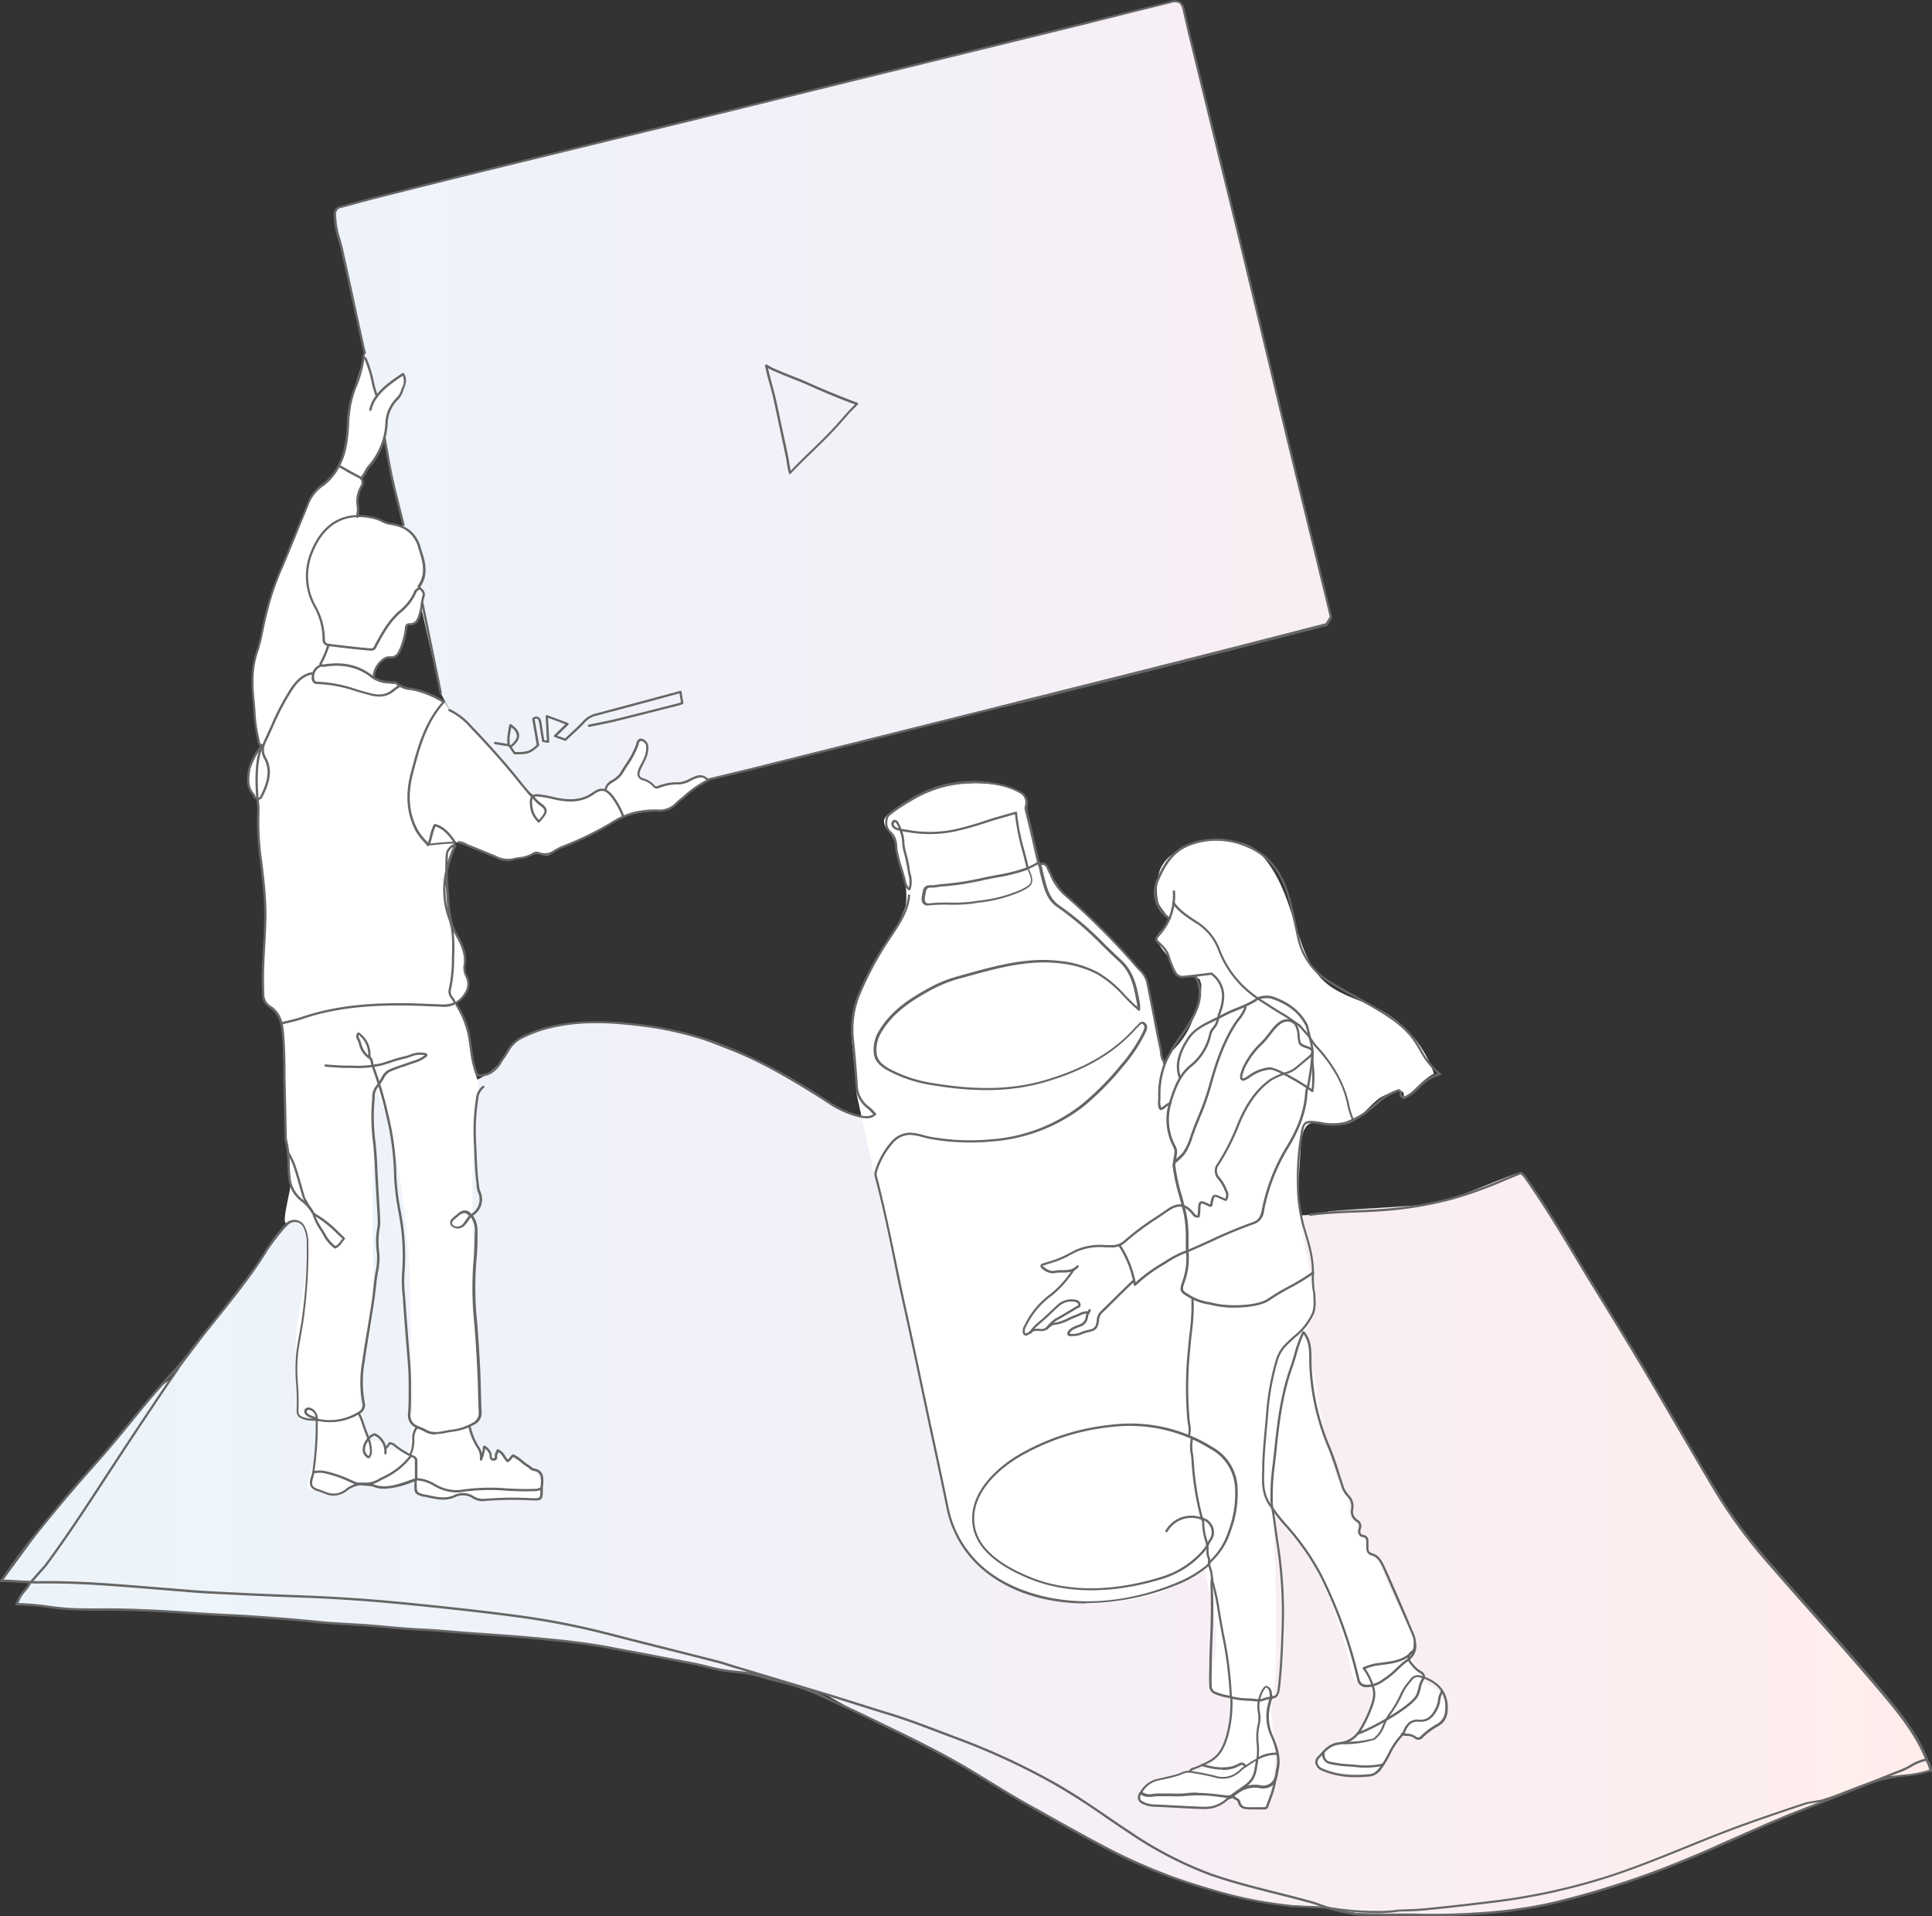 <svg height="428.05" viewBox="0 0 431.64 428.05" width="431.64" xmlns="http://www.w3.org/2000/svg" xmlns:xlink="http://www.w3.org/1999/xlink"><rect x="0" y="0" width="431.64" height="428.05" fill="#333333" stroke="none"/><linearGradient id="a" gradientTransform="matrix(430.81 0 0 -252.88 422501.75 256267.07)" gradientUnits="userSpaceOnUse" x1="-980.72" x2="-979.72" y1="1012.19" y2="1012.19"><stop offset="0" stop-color="#007ac6"/><stop offset=".08" stop-color="#1072c2"/><stop offset=".26" stop-color="#385db7"/><stop offset=".5" stop-color="#753ca7"/><stop offset=".86" stop-color="#d62631"/><stop offset=".92" stop-color="#e6231e"/><stop offset="1" stop-color="#ff1d00"/></linearGradient><linearGradient id="b" gradientTransform="matrix(222.64 0 0 -178.81 217946.38 180905.63)" x1="-978.92" x2="-976.98" xlink:href="#a" y1="1011.23" y2="1011.23"/><path d="m64.08 273.42c-.37.61-25.72 34.47-25.72 34.47l-2.73 2-25.14 29.74-9.92 13.49 6.36.3a9.89 9.89 0 0 0 -.76 1.07c-.2.44-1.95 2.75-1.95 2.75l-.17 1.12s5.1.27 8.36.78 14.6.42 14.6.42l25.52 1.32 25.6 2 25.65 1.9 22.12 1.83 9.53 1.36 11.16 2.1 16.28 3.26 5.35.29 16 4.8 7.58 4.22 22.44 11.33 10.38 6.27 16.15 9.15 7.95 4.23s13.1 5.88 17.61 7.26a138.16 138.16 0 0 0 16.22 4.12c4.18.59 14.12 1.2 14.12 1.2a44.16 44.16 0 0 0 7.76 1.23c5.55 0 9.63.27 11.22.32s9 .2 14.51-.27 19.22-2.33 23.33-4 20.52-6.15 25.23-8.86 21.83-9.45 21.83-9.45l21-8.4a52.45 52.45 0 0 0 5.6-.35c1.78-.3 4.2-1 4.2-1a32.41 32.41 0 0 0 -1.17-3.11c-.57-1.26-6.28-10.93-8.6-13s-31-35.52-33.48-39-23-38-23-38-24.19-40.31-25.37-40.31c-1.87 0-14.39 6-19.25 6.81s-21.7 1.36-24.23 1.95c-7.22 1.66-12.71.62-18.79-3.82a45.91 45.91 0 0 1 -14.36-16.7c-3.15-6.5-2.77-13.35-4.65-20.13l-2.27-11.2-1-1.65-12.51-13.11-5-4.53s-2.31-3.14-2.78-4.11-1.17-2.51-2.19-2.51c-1.34 0-3.48-12.24-3.48-12.24a2.89 2.89 0 0 0 0-2.27 9.46 9.46 0 0 0 -6.19-3.21c-3.26-.39-8.93-.53-11.56.12-2.4.6-11 4.55-12.66 6.42-.81.91-1.14 1.8-.92 2.38a7.42 7.42 0 0 0 1.35 2.26 1.89 1.89 0 0 1 .8 1.71 34.79 34.79 0 0 0 .87 4.64c.18.65 1.72 5.21 1.82 5.69a6.25 6.25 0 0 1 .28 1.6 30.44 30.44 0 0 1 -4.56 9.92 97.94 97.94 0 0 0 -6.37 11.36c-1.21 2.31-2 9.55-1.75 11.31s1 11.74 1.53 12.55a39.22 39.22 0 0 0 2.7 2.92l.7.83a1.41 1.41 0 0 1 -1.68.8c-1.28-.25-6.45-1.85-8-3-2-1.46-14.85-9.17-17.69-10.34s-12.33-4.84-12.33-4.84-10.62-2.66-15.36-3-13.87 0-13.87 0l-3.39.95-4.45 1.24a26.08 26.08 0 0 0 -3.76 2.27c-.37.51-2 3.15-2.54 3.78-10.73 12.65-26.58.15-41.56 8.15-3.18 1.7-2.79 21.62-5.25 24.32z" fill="#fff"/><path d="m75.08 50.69s-.59-2.78-.24-3.58 1.51-1 1.51-1l185.56-45.77a2 2 0 0 1 1.35 0 3.56 3.56 0 0 1 .88.85l33.23 136.64-1 1.63-138.27 34.73s-32.59 7.65-38.56 3.71c-6.37-4.21-19.08-19.25-19.08-19.25l-2-3.82s-12.38-53.75-12.56-57.07c-.33-6.24-3.31-12.22-4.39-18-2.51-13.5-6.43-29.07-6.43-29.07z" fill="#fff"/><g opacity=".08"><path d="m64.08 273.42c-.37.61-25.72 34.47-25.72 34.47l-2.73 2-25.14 29.74-9.92 13.49 6.36.3a9.89 9.89 0 0 0 -.76 1.07c-.2.44-1.95 2.75-1.95 2.75l-.17 1.12s5.1.27 8.36.78 14.6.42 14.6.42l25.52 1.32 25.6 2 25.65 1.9 22.12 1.83 9.53 1.36 11.16 2.1 16.28 3.26 5.35.29 16 4.8 7.58 4.22 22.44 11.33 10.38 6.27 16.15 9.15 7.95 4.23s13.1 5.88 17.61 7.26a138.16 138.16 0 0 0 16.22 4.12c4.18.59 14.12 1.2 14.12 1.2a44.16 44.16 0 0 0 7.76 1.23c5.55 0 9.63.27 11.22.32s9 .2 14.51-.27 19.22-2.33 23.33-4 20.52-6.15 25.23-8.86 21.83-9.45 21.83-9.45l21-8.4a52.45 52.45 0 0 0 5.6-.35c1.78-.3 4.2-1 4.2-1a32.41 32.41 0 0 0 -1.17-3.11c-.57-1.26-6.28-10.93-8.6-13s-31-35.52-33.48-39-23-38-23-38-24.19-40.31-25.37-40.31c-1.87 0-14.39 6-19.25 6.81s-21.7 1.36-24.23 1.95c-7.22 1.66-12.71.62-18.79-3.82a45.91 45.91 0 0 1 -14.36-16.7c-3.15-6.5-2.77-13.35-4.65-20.13l-2.27-11.2-1-1.65-12.51-13.11-5-4.53s-2.31-3.14-2.78-4.11-1.17-2.51-2.19-2.51c-1.34 0-3.48-12.24-3.48-12.24a2.89 2.89 0 0 0 0-2.27 9.46 9.46 0 0 0 -6.19-3.21c-3.26-.39-8.93-.53-11.56.12-2.4.6-11 4.55-12.66 6.42-.81.91-1.14 1.8-.92 2.38a7.42 7.42 0 0 0 1.35 2.26 1.89 1.89 0 0 1 .8 1.71 34.79 34.79 0 0 0 .87 4.64c.18.65 1.72 5.21 1.82 5.69a6.25 6.25 0 0 1 .28 1.6 30.44 30.44 0 0 1 -4.56 9.92 97.94 97.94 0 0 0 -6.37 11.36c-1.21 2.31-2 9.55-1.75 11.31s1 11.74 1.53 12.55a39.22 39.22 0 0 0 2.7 2.92l.7.83a1.41 1.41 0 0 1 -1.68.8c-1.28-.25-6.45-1.85-8-3-2-1.46-14.85-9.17-17.69-10.34s-12.33-4.84-12.33-4.84-10.62-2.66-15.36-3-13.87 0-13.87 0l-3.39.95-4.45 1.24a26.08 26.08 0 0 0 -3.76 2.27c-.37.51-2 3.15-2.54 3.78-10.73 12.65-26.58.15-41.56 8.15-3.18 1.7-2.79 21.62-5.25 24.32z" fill="url(#a)"/><path d="m75.08 50.69s-.59-2.78-.24-3.58 1.51-1 1.51-1l185.56-45.77a2 2 0 0 1 1.35 0 3.56 3.56 0 0 1 .88.85l33.23 136.64-1 1.63-138.27 34.73s-32.59 7.65-38.56 3.71c-6.37-4.21-19.08-19.25-19.08-19.25l-2-3.82s-12.38-53.75-12.56-57.07c-.33-6.24-3.31-12.22-4.39-18-2.51-13.5-6.43-29.07-6.43-29.07z" fill="url(#b)"/></g><path d="m291.27 297.58c3.58-3.7 2.26-9.7 1.18-14.73-1.38-6.46-2.7-13.15-2.28-19.76l.43-6.93c.15-2.31.66-5.87 3.67-5.32a23.79 23.79 0 0 0 5.12.38 6.61 6.61 0 0 0 1.87-.27 7.34 7.34 0 0 0 2-1.15c1.79-1.33 3.14-3.17 4.95-4.48.68-.5 5.39-2.79 5.43-.81a.72.72 0 0 0 .06.44c.16.19.47.05.67-.1 2.2-1.78 3.45-3.63 6-5a25.6 25.6 0 0 0 -12.7-14.61c-3.78-1.89-8.1-2.87-11.34-5.59-4-3.33-5.44-8.49-7-13.23-1.79-5.59-3.46-10.88-7.36-15.31-3.14-3.58-8.14-3.61-12.53-3.37-2.45.14-3.81 1.21-5.89 2.19a8.44 8.44 0 0 0 -4.28 4.11 10.78 10.78 0 0 0 -.73 3.41 11.32 11.32 0 0 0 .23 4.1c.42 1.48 2.31 2.7 2.15 4.22s-1.9 2-2.3 3.27c-.48 1.57 1.54 3.52 2.39 4.69s1.84 4.68 3.07 4.59c.68 0 4.08-.53 4.08.94a2 2 0 0 1 .23 1.06c0 2.52-1.13 5-1.85 7.32a18.48 18.48 0 0 1 -4.79 7.26c-2.86 2.89-2.91 7.75-3.08 11.66.67-.34 1.26.59 1.45 1.32a122.63 122.63 0 0 1 3 16.6 18.76 18.76 0 0 1 .4 4.1c-.18 1.28-.33 1.07-1.76 1.55a18.84 18.84 0 0 0 -6.24 3.57c-1.6 1.38-3 3.09-4.9 4.09-3 1.55-6.51-.28-9.37 1.12-2.6 1.27-4.72 2.81-7.51 3.58a1.15 1.15 0 0 0 -.61.31c-1 1.21 5.58 2.37 6.2 1.31a22.9 22.9 0 0 1 -4.91 5.25c-1.81 1.62-2.83 4-4.65 5.68-1.38 1.31-2.07 2.52.19 2.58a9 9 0 0 0 3.34-.4c1-.41 1.06-1.2 1.92-1.8s2.57-.21 3.68-.63c.89-.33 2.41-1.76 3.45-1.2 1.93 1.05-2.88 3.58-3.35 4.05-.14.14-.29.32-.23.5s.39.25.63.22c6-.78 6.53-5.34 10.33-9 .86-.83 2-1.24 2.87-2s1.32-1.65 2.15-2.34c2.67-2.21 6.79-3.19 9.9-4.77.47-.24 1-.6.95-1.12.29 2.59-1.07 5.44-1.77 7.85a1.68 1.68 0 0 0 0 1.5 6 6 0 0 0 .66.55c1 1 .72 3.76.81 5 .51 7.44 1 14.88 1.31 22.33.05 1.13 0 2.42-.83 3.17 0 13.12 2 24.35 4.66 37.21.71 3.44 1.51 6.9 1.31 10.41s-1.45 7.14-1.16 10.74c0 .5 3.83-.2 4.13 1.82a26.4 26.4 0 0 1 -.47 7.68 10.9 10.9 0 0 1 -3.73 6.62c-4.27 3.29-11 1.84-15 5.5-1 .92-1.66 2.68-.6 3.52a2.78 2.78 0 0 0 1.69.43l11.05.45a8.1 8.1 0 0 0 4.34-.64c.8-.45 1.42-1.17 2.25-1.57a1.79 1.79 0 0 1 2.41.52c.2.43.14 1 .47 1.33a1.57 1.57 0 0 0 1.09.3h2.93c1.83 0 1.94-1 2.36-2.48a35.17 35.17 0 0 0 1-14.68 27.23 27.23 0 0 1 -.5-4.85 30.73 30.73 0 0 1 .53-3.57 51.44 51.44 0 0 0 .5-7.54q.27-18.6-.94-37.2a15.91 15.91 0 0 0 3 7.68c1.3 1.63 2.91 3 4.19 4.62a25 25 0 0 1 2.62 4.39 93.53 93.53 0 0 1 7.84 22.57 4.33 4.33 0 0 0 1.31 2.76c.7.51 1.66.56 2.36 1.06 1.56 1.09 1.06 3.48.37 5.25-1.28 3.34-3.07 7.06-6.53 8-2.61.7-4.4.65-5.35 3.62a1.4 1.4 0 0 0 0 1.15 1.58 1.58 0 0 0 1.1.58 57.44 57.44 0 0 0 11.25 1.18c1.67 0 2.67-2.14 3.28-3.42a19.36 19.36 0 0 1 2.85-4.32c1.67-1.91 1.94-.41 3.85-.23a3.31 3.31 0 0 0 2-.72c3.52-2.23 6.69-6.3 2.84-10.06-1-1-2.23-1.31-3-2.45a16.56 16.56 0 0 1 -2.37-4c-.44-1.38.21-2.31.53-3.64a4.81 4.81 0 0 0 -.11-2.23c-.73-3-2.77-4.83-4.07-7.42-.89-1.76-1.82-3.57-2.55-5.4s-1.13-3.92-2.68-5.29a3.66 3.66 0 0 1 -.89-.91c-.39-.74 0-1.74-.49-2.43s-1.26-.69-1.7-1.25-.24-1.72-.74-2.41c-.27-.37-.73-.57-1-.93-.88-1.2-.4-3.41-1-4.85-.72-1.63-1.87-3.05-2.49-4.73a73.7 73.7 0 0 1 -2.86-10.55c-1.35-7.15-2.22-14.53-4.39-21.57z" fill="#fff"/><path d="m67.88 274.12a9.79 9.79 0 0 1 .76 3.2c-.21 2.4-.14 3.9-.32 5.91a54.92 54.92 0 0 1 -.88 6.87 57.59 57.59 0 0 0 -1.3 9c-.14 2.61 0 5.22.09 7.83a72.35 72.35 0 0 0 .72 10.2c0 .16 3.31-.1 3.67.29.6.62.12 4.1.12 5 0 3.23-1 5.48-2 8.54-.16.48-.28 1.1.1 1.44a1.47 1.47 0 0 0 .52.25l2.79.88a6.69 6.69 0 0 0 2.58.45c2.38-.22 3.73-3.08 6.07-3.09 1.25 0 2.48 1 3.83 1.17a11.14 11.14 0 0 0 4-.56c.88-.2 2.93-.85 3.78-.53 1.36.5.29 2.29 1.34 2.6a23.08 23.08 0 0 0 6.39.93 1.94 1.94 0 0 0 .59-.06c1.24-.4 2.1-1.3 3.52-1s2 1.56 3.27 1.89a3.63 3.63 0 0 0 1.23 0l6.79-.58c.56-.05 5 .09 5.19-.39 1.25-2.44-.47-5.5-2.82-6.92s-5.16-1.78-7.75-2.68a9.18 9.18 0 0 1 -4.93-3.56c-.6-1-.9-1.75-.25-2.52s1.9-.63 2.35-1.9a3.85 3.85 0 0 0 .16-1.17c.06-2.79-.83-5.49-.77-8.2.06-3 0-6.05-.16-9.09-.44-8.53-.86-17.07-1-25.62-.07-5.7 0-11.39.28-17.08q.23-4.38.6-8.75c.13-1.46.46-3 .44-4.46 0-1.2-.7-2.26-.89-3.43-.16-.9-.29-1.81-.46-2.71-.25-1.33-.49-2.67-.73-4a25 25 0 0 0 -1.46-4.82c-.34-.82-1.61-3.3-1.61-3.3a3 3 0 0 0 1.79-1.6c.4-1.18 1.29-2 1.09-2.93s-.69-2.62-.78-2.92a27 27 0 0 0 -.16-3.7 42.93 42.93 0 0 0 -1.8-4.27 18.65 18.65 0 0 1 -1.06-2.15c-1.19-3.91-1.09-11.67-1.09-11.67l1.72-6s-.28-.88.73-.71 8.56 3.31 8.56 3.31a4 4 0 0 0 2.87.69 37 37 0 0 0 5.21-1.16c1-.4 1-.38 1.32-.36s1.77.65 2.56.3 1.43-1.05 2.13-1.38 5.88-2.43 6.64-2.81 8-4.34 8-4.34a26.35 26.35 0 0 1 6.09-1.24c2.66-.1 3.87-.12 4.74-.91s4.84-4.06 4.84-4.06l3-1.79s-.48-1-1.22-.94a40.57 40.57 0 0 0 -4.33 1.42 19 19 0 0 0 -3.46.23c-.93.27-1.68 1-2.19.85s-1.41-.58-1.56-.9-1.73-1-2-1.14-.92-.44-.76-1.07 2-4.83 2-4.83-.1-2.15-.58-2.41a2.85 2.85 0 0 0 -1.29-.18l-1.12 2.86-2.44 4.05a12.26 12.26 0 0 1 -1.79 1.88 13 13 0 0 0 -1.71 1.33l-.54.93a2 2 0 0 0 -1.12.19c-.78.29-3.89 1.85-3.89 1.85a14.2 14.2 0 0 1 -4.41.21 56.57 56.57 0 0 0 -5.72-1.06 2.42 2.42 0 0 0 -1 .4l-9.79-11.71s-6.27-6.22-6.78-6.54-2.17-1.52-2.17-1.52l-.88-1.55s-5-2.27-5.82-2.46-4.28-1.12-4.28-1.12l-1-.78a16.46 16.46 0 0 1 -3.21-.3c-.33-.24-1.53-.9-1.53-.9a10.48 10.48 0 0 1 1.08-2.87 4.35 4.35 0 0 1 2-1.44 4.62 4.62 0 0 0 1.81-.21c.54-.29 1.61-2.73 1.88-3.8s.48-2.76.54-2.9a1.63 1.63 0 0 1 1.18-.71 2.62 2.62 0 0 0 1.73-1.74c.1-.32.1-.3.16-.5s.85-4.11.85-4.11l-1-1.73a15.66 15.66 0 0 0 1.23-4.01 19.68 19.68 0 0 0 -1.65-6.07c-.85-1.44-1.74-2.75-2.94-3.26s-4.06-1.13-4.5-1.39a25.63 25.63 0 0 0 -3.66-1.08 5.83 5.83 0 0 0 -2.46-.08s.22-1.86.18-2.16a8.9 8.9 0 0 1 .13-3.18c.36-.8 1-1.61.91-2.12a4.88 4.88 0 0 1 0-1.08l1-2s1.39-1.76 1.69-2.22a31.36 31.36 0 0 0 1.64-3.15 29.57 29.57 0 0 0 1-4.46 11.19 11.19 0 0 1 .66-3.27 25.09 25.09 0 0 1 1.84-2.7 16 16 0 0 0 1.39-2.78 6.31 6.31 0 0 0 0-2.45c-.1-.18-2.24 1.19-3.19 2s-2.77 2.7-2.77 2.7l-1.06-3.14-1.41-5-.52-.23s-2.31 7-2.72 9-.82 8.47-1.32 10.49-2 6.08-3.49 7.52c-1.19 1.19-2.5 1.33-4 3.62s-7.82 18.27-8.52 20.38-2.76 11-3.26 12.7-1.64 5.82-1.57 8.25.85 12.8 1.4 13.76 1.22 1.29.37 1.81a8 8 0 0 0 -2.58 4.8c-.15 1.9.06 4.26 1.44 5.78.54.6.6.71.6 1.08s.1 1.53.06 2.37 0 5.16.16 6.53 1.27 11.7 1.33 13-.45 19.28-.35 21.42a3.12 3.12 0 0 0 2.05 2.76 18 18 0 0 1 2.12 3.21c.24.84.85 25.57.85 25.57s.54 3 .6 4.47a38.6 38.6 0 0 0 .45 5.68c.3.91-2.54 10.37-.57 8.76s3.55 1.06 3.55 1.06zm23.28 50.67a.42.42 0 0 1 -.14.27.39.39 0 0 1 -.3 0c-.82-.28-1.39-1.23-2.25-1.2-.23 0-.46.09-.69.09-.8 0-1.3-.83-1.9-1.37-1.34-1.25-2.78-.22-3.86-1.41-.72-.78-.82-2.42-1-3.4a28.64 28.64 0 0 1 -.21-10.77c.7-4.23 1.93-8.36 2.42-12.61a79.18 79.18 0 0 0 .18-11.32q-.25-9.48-.1-19 .07-4.69.25-9.37c.16-4.07-.59-8.23.36-12.23a48.52 48.52 0 0 0 2.88 7.64c1.07 2.51 1.13 5.52 1.64 8.17a175.42 175.42 0 0 1 2.92 23.29c.42 7 .4 14.1.4 21.15s.85 15-.6 22z" fill="#fff"/><path d="m275.47 326.45-19.14-106.62a15.22 15.22 0 0 0 -1.75-3.22c-1.46-1.57-2.21-2.54-3.67-4.11-3-3.23-5.92-5.76-8.93-9-1.1-1.18-3-2.33-4.1-3.5a10 10 0 0 1 -1.84-2c-.73-1.32-1.37-3.8-2.51-4.88-.48-.45-1.08 0-1.53-.43s-.1-.41-.19-.79c-.68-3.2-1.76-6.47-2.25-9.72-.18-1.23.12-3.43-.7-4.45a3 3 0 0 0 -1.08-.73c-5.07-2.3-10.9-2.15-16.28-1.1a36.83 36.83 0 0 0 -7 2.12c-1.93.8-3.55 2.47-5.43 3.5a2.75 2.75 0 0 0 -1.55 1.67 2.58 2.58 0 0 0 .67 2 10.3 10.3 0 0 1 2.27 4.68c.48 2 .91 4.08 1.42 6.1a14.71 14.71 0 0 1 .6 4.93c-.06 1.05-.18 2.1-.18 3.15 0 0-12 17.74-11.76 22.66s.85 17.74.85 17.74l21.38 97.27s8.77 20.52 38.91 15.82 23.79-31.09 23.79-31.09z" fill="#fff"/><g fill="#666"><path d="m158.1 174.45a.26.26 0 0 1 -.26-.26.26.26 0 0 1 .2-.25l2.78-.67 6-1.45 57.08-14.27 6.1-1.55c10.55-2.64 21.46-5.37 32.17-8.08 7.83-2 15.8-4 23.52-6l10.47-2.69.93-1.45-.8-3.3c-.7-2.9-1.4-5.73-2.08-8.56-.79-3.2-1.57-6.41-2.36-9.62q-2.43-9.94-4.85-19.9-2.16-9-4.31-18t-4.32-18c-1.47-6.12-3-12.33-4.47-18.33l-1.9-7.68-2-8.2q-2.31-9.47-4.63-18.93c-.21-.87-.4-1.74-.6-2.61s-.35-1.55-.53-2.33a2.51 2.51 0 0 0 -.84-1.63 2.39 2.39 0 0 0 -1.8 0l-8.15 2-10.51 2.65-27.74 6.8-21.29 5.21-15.37 3.78-20.8 5.12-22.68 5.52-26.63 6.49c-7.62 1.87-15.36 3.82-22.84 5.71l-.9.23c-1.8.45-3.63.94-5.39 1.42l-3.09.83a1.3 1.3 0 0 0 -1.11 1.45 18.54 18.54 0 0 0 1 5.67c.21.76.43 1.54.6 2.32q1.68 7.56 3.3 15.11.72 3.32 1.46 6.63c.06.26.12.51.19.77l.09.35a.25.25 0 0 1 -.16.33.26.26 0 0 1 -.33-.15.43.43 0 0 0 0 0l-.09-.35c-.07-.26-.14-.53-.2-.79q-.72-3.32-1.46-6.63-1.65-7.59-3.33-15.16c-.17-.77-.39-1.54-.6-2.29a18.67 18.67 0 0 1 -1-5.83 1.79 1.79 0 0 1 1.52-1.88l3.08-.83c1.76-.47 3.59-1 5.4-1.42l.9-.23c7.48-1.89 15.22-3.84 22.84-5.71q13.32-3.25 26.64-6.49l22.67-5.52 20.8-5.12 15.37-3.79 21.28-5.21 27.75-6.8q5.25-1.29 10.5-2.62l8.15-2a2.78 2.78 0 0 1 2.19.07 2.91 2.91 0 0 1 1.09 2c.19.78.36 1.56.54 2.34s.39 1.74.6 2.6q2.31 9.47 4.63 18.93l2 8.2q.94 3.84 1.88 7.66c1.48 6 3 12.22 4.48 18.34s2.88 12 4.31 18 2.87 12 4.32 18q2.4 9.94 4.84 19.9c.79 3.21 1.57 6.42 2.36 9.62.69 2.83 1.37 5.65 2.08 8.56l.83 3.4a.28.28 0 0 1 0 .2l-1 1.64a.31.31 0 0 1 -.16.11l-10.57 2.71c-7.72 2-15.7 4-23.52 6-10.72 2.72-21.63 5.44-32.17 8.08l-6.2 1.43q-28.55 7.15-57.09 14.27-3 .75-6 1.45l-2.78.67z"/><path d="m115 168.52a.3.3 0 0 1 -.22-.11l-1.17-1.69-3-.47a.26.26 0 1 1 .08-.51l3.08.49a.27.27 0 0 1 .17.1l1.16 1.67c2.71 0 3.19-.16 4.81-1.59l-1-5.78a.26.26 0 0 1 .12-.27 1.29 1.29 0 0 1 1.24-.2 1.62 1.62 0 0 1 .7 1.27l.62 3.9.6.1-.29-5.4a.26.26 0 0 1 .24-.27.2.2 0 0 1 .11 0l4.63 1.73a.26.26 0 0 1 .15.33.17.17 0 0 1 -.06.1c-.47.44-.88.84-1.3 1.26l-1.17 1.16 1.74.63 1.06-1c.94-.87 1.91-1.78 2.82-2.72a5.62 5.62 0 0 1 2.67-1.77c4.74-1.25 9.36-2.5 14.25-3.82l4.93-1.33a.25.25 0 0 1 .31.19l.39 2.5a.27.27 0 0 1 -.17.29l-.34.12-.45.15-3.61.91c-3.4.87-6.92 1.76-10.38 2.61-1.39.34-2.81.62-4.18.9l-1.9.38a.26.26 0 0 1 -.29-.22.25.25 0 0 1 .19-.28c.63-.14 1.27-.26 1.9-.39 1.37-.27 2.79-.56 4.16-.89 3.47-.85 7-1.74 10.38-2.6l3.61-.92a3.94 3.94 0 0 0 .4-.14l.14-.05-.31-2-4.64 1.26c-4.9 1.32-9.52 2.57-14.26 3.81a5.06 5.06 0 0 0 -2.43 1.63c-.92 1-1.9 1.87-2.85 2.75l-1.16 1.09a.25.25 0 0 1 -.27.05l-2.29-.82a.28.28 0 0 1 -.16-.34.61.61 0 0 1 .07-.1c.57-.53 1-1 1.47-1.43l1-1-3.86-1.45.28 5.33a.26.26 0 0 1 -.25.27h-.05l-1.1-.19a.25.25 0 0 1 -.22-.21l-.65-4.08c-.08-.5-.22-.8-.4-.9a.79.79 0 0 0 -.6.1l1 5.75a.24.24 0 0 1 -.08.24c-1.86 1.68-2.37 1.87-5.37 1.87z"/><path d="m98.47 155.09a.25.25 0 0 1 -.25-.2l-4.1-20.06a.26.26 0 0 1 .19-.31.26.26 0 0 1 .31.19l4.1 20.06a.25.25 0 0 1 -.2.3z"/><path d="m90.14 117.52a.28.28 0 0 1 -.26-.2c-.25-1-.51-2.09-.78-3.13-.6-2.35-1.21-4.79-1.74-7.2-.46-2.11-.84-4.27-1.21-6.36-.17-.94-.34-1.88-.5-2.82a.26.26 0 0 1 .2-.31.27.27 0 0 1 .31.21c.17.94.34 1.89.5 2.83.37 2.08.75 4.24 1.21 6.34.53 2.41 1.14 4.84 1.74 7.19q.4 1.56.78 3.12a.25.25 0 0 1 -.19.31z"/><path d="m176.49 105.94a0 0 0 0 1 0 0 .25.25 0 0 1 -.2-.14 18.08 18.08 0 0 1 -.55-2.73c-.06-.4-.11-.72-.14-.84-.66-3.07-1.13-5.28-1.64-7.67-.33-1.57-.68-3.2-1.11-5.22-.25-1.17-.61-2.54-1-3.86s-.68-2.59-.93-3.74a.27.27 0 0 1 .2-.31.26.26 0 0 1 .19 0l1.15.67c1.57.71 3 1.29 4.45 1.85s2.92 1.17 4.52 1.89c3.22 1.46 7.34 3.09 10.12 4.13a.25.25 0 0 1 .15.33.15.15 0 0 1 -.06.09l-1.71 1.71c-.48.54-.85 1-1.18 1.35-.68.77-1.22 1.39-2.22 2.47-1.51 1.65-3.24 3.32-4.9 4.93s-3.44 3.31-5 5a.26.26 0 0 1 -.14.09zm-4.91-23.72c.23 1 .51 2.07.79 3.12.35 1.33.71 2.71 1 3.89.43 2 .78 3.65 1.11 5.21.51 2.39 1 4.6 1.65 7.68 0 .12.07.45.14.86.09.57.26 1.6.38 2.19 1.46-1.57 3.09-3.14 4.67-4.66s3.38-3.27 4.89-4.91c1-1.08 1.52-1.69 2.2-2.46.33-.39.71-.82 1.2-1.36l1.39-1.44c-2.78-1-6.69-2.6-9.78-4-1.59-.72-3.07-1.3-4.5-1.87s-2.88-1.15-4.46-1.87a7.32 7.32 0 0 1 -.68-.38z"/><path d="m114.16 167a.26.26 0 0 1 -.26-.26.26.26 0 0 1 .1-.2c1-.82 1.5-1.55 1.48-2.22a2.67 2.67 0 0 0 -1.27-1.84c0 .15 0 .3-.08.45-.1.6-.2 1.16-.26 1.72a7.23 7.23 0 0 0 0 1.14v.53a.26.26 0 0 1 -.26.26.26.26 0 0 1 -.26-.26c0-.17 0-.35 0-.52a9.61 9.61 0 0 1 0-1.2c.07-.58.17-1.15.27-1.76 0-.27.1-.55.15-.85a.26.26 0 0 1 .3-.21.18.18 0 0 1 .1 0c1.19.83 1.79 1.64 1.82 2.48s-.51 1.72-1.67 2.65a.28.28 0 0 1 -.16.09z"/><path d="m193.64 249.83a7.82 7.82 0 0 1 -1.59-.23h-.09a21.24 21.24 0 0 1 -7.16-3.26c-9.49-6.24-17.69-10.5-25.8-13.4a75.29 75.29 0 0 0 -17-3.79c-6.11-.71-13.34-1.14-20.67 1a27.72 27.72 0 0 0 -5.17 2.13 7.4 7.4 0 0 0 -2.64 2.91c-.26.41-.52.83-.81 1.23s-.4.58-.59.87a6.64 6.64 0 0 1 -2.47 2.6 5.23 5.23 0 0 1 -1.34.48c-1.54.28-1.92.2-2.41-1.34a27.22 27.22 0 0 1 -.92-4.64c-.1-.72-.2-1.46-.32-2.18a18.54 18.54 0 0 0 -2.82-7.52.27.27 0 0 1 .06-.36.26.26 0 0 1 .36.07 18.9 18.9 0 0 1 2.91 7.72c.13.73.23 1.47.33 2.19a25.2 25.2 0 0 0 .9 4.56c.38 1.2.45 1.24 1.83 1a4.45 4.45 0 0 0 1.19-.43 6.17 6.17 0 0 0 2.28-2.42c.2-.3.39-.6.6-.89s.54-.8.79-1.2a7.92 7.92 0 0 1 2.84-3.1 28.42 28.42 0 0 1 5.26-2.17c7.46-2.13 15.08-1.64 20.87-1a76.36 76.36 0 0 1 17.16 3.82c8.15 2.92 16.38 7.19 25.91 13.46a20.56 20.56 0 0 0 7 3.18h.09a3.61 3.61 0 0 0 2.88-.17l-.34-.36a7.14 7.14 0 0 0 -1-1 6.78 6.78 0 0 1 -2.66-5.43c-.23-3.54-.51-6.82-.84-10a20.78 20.78 0 0 1 1.31-9.87 72.18 72.18 0 0 1 7.07-13.05l.46-.72c1.7-2.58 3.45-5.24 3.74-8.48a.27.27 0 0 1 .28-.24.26.26 0 0 1 .23.28c-.31 3.37-2.09 6.09-3.82 8.72l-.47.71a71.8 71.8 0 0 0 -7 13 20.53 20.53 0 0 0 -1.28 9.63c.34 3.21.61 6.5.85 10a6.18 6.18 0 0 0 2.44 5 7.66 7.66 0 0 1 1.09 1c.17.18.34.37.53.56a.25.25 0 0 1 0 .37 3.06 3.06 0 0 1 -2.05.76z"/><path d="m305.65 376.91h-.33a2 2 0 0 1 -2.12-1.74 105 105 0 0 0 -8.24-23 53.42 53.42 0 0 0 -7.74-11.11 42.14 42.14 0 0 1 -3.68-4.75c-1.76-2.62-1.65-5.22-1.54-8 0-.33 0-.67 0-1 .08-2.74.33-5.52.58-8.2.1-1.08.2-2.17.28-3.26a57.41 57.41 0 0 1 2.17-12.05c.72-2.34 1.87-3.4 3.46-4.86l.6-.55a13.66 13.66 0 0 0 4.1-5.24 7.67 7.67 0 0 0 .24-2.86c0-.21 0-.44 0-.7a6.13 6.13 0 0 0 -.1-1c0-.15-.06-.33-.1-.61a19.61 19.61 0 0 1 -.15-3.25c.15-3.49-.88-6.83-1.86-10.06l-.22-.67a37.07 37.07 0 0 1 -1.18-7.1 60.33 60.33 0 0 1 .74-13.62c.2-1.44.49-2.19 1-2.58s1.4-.38 2.66-.2l.8.11a12.17 12.17 0 0 0 5.47 0 18 18 0 0 0 6.39-3.86l.64-.51a12.75 12.75 0 0 1 4.93-2.92.33.33 0 0 1 .14 0 1 1 0 0 1 .66 1c0 .36 0 .56.46.65a10.69 10.69 0 0 0 3.07-2.27 10.86 10.86 0 0 1 4.37-2.87 18.09 18.09 0 0 1 -4-5.16c-.36-.6-.73-1.23-1.12-1.82-2.38-3.62-6.08-5.8-9.35-7.73-1.37-.8-2.78-1.58-4.14-2.33-1.87-1-3.8-2.11-5.65-3.26a15.51 15.51 0 0 1 -7.16-10.37c-.17-.75-.33-1.5-.49-2.25-.45-2.1-.92-4.26-1.5-6.35-1.63-5.83-4.72-9.56-9.44-11.41a16.77 16.77 0 0 0 -12.79-.12c-3.4 1.38-5.14 4.4-6.38 7.17a6.65 6.65 0 0 0 2.35 8.79.25.25 0 0 1 .06.36.26.26 0 0 1 -.36.07 7.18 7.18 0 0 1 -2.58-9.42c1.29-2.87 3.09-6 6.67-7.44a17.27 17.27 0 0 1 13.17.12c4.88 1.91 8.07 5.75 9.75 11.75.59 2.1 1.06 4.28 1.51 6.38.16.75.32 1.5.49 2.24a15 15 0 0 0 6.93 10.05c1.84 1.14 3.77 2.21 5.63 3.24 1.37.76 2.78 1.54 4.15 2.35 3.32 2 7.08 4.17 9.52 7.88.4.6.77 1.23 1.14 1.84a16.39 16.39 0 0 0 4.33 5.35.26.26 0 0 1 .06.36.27.27 0 0 1 -.16.1 9.64 9.64 0 0 0 -4.66 2.88 11 11 0 0 1 -3.3 2.4.23.23 0 0 1 -.14 0 1 1 0 0 1 -1-1.1c0-.32 0-.45-.23-.52a12.46 12.46 0 0 0 -4.65 2.8l-.65.52c-2 1.64-3.93 3.19-6.57 3.95a12.71 12.71 0 0 1 -5.69 0l-.8-.12c-1.12-.15-1.83-.23-2.27.1s-.63 1-.8 2.24a58.72 58.72 0 0 0 -.74 13.5 36 36 0 0 0 1.16 7l.22.75c1 3.26 2 6.65 1.89 10.23a19.55 19.55 0 0 0 .14 3.15c0 .27.07.45.09.6a5.89 5.89 0 0 1 .11 1v.68a8.21 8.21 0 0 1 -.25 3 14.09 14.09 0 0 1 -4.27 5.49l-.58.54c-1.59 1.46-2.64 2.43-3.31 4.63a56.27 56.27 0 0 0 -2.16 11.94c-.08 1.09-.18 2.18-.28 3.27-.24 2.67-.49 5.43-.58 8.16v1c-.11 2.68-.22 5.2 1.44 7.68a44.55 44.55 0 0 0 3.64 4.69 54.05 54.05 0 0 1 7.82 11.21 105.51 105.51 0 0 1 8.33 23.11c.27 1.07.73 1.28 1.66 1.35a5.81 5.81 0 0 0 3.62-1.3l.32-.2a17.58 17.58 0 0 0 2.61-2.17c.49-.47 1-.94 1.52-1.38.21-.17.42-.32.63-.47a4.56 4.56 0 0 0 1.15-1 3.35 3.35 0 0 0 .67-2.57.27.27 0 0 1 .16-.33.26.26 0 0 1 .33.16 3.78 3.78 0 0 1 -.74 3 4.72 4.72 0 0 1 -1.27 1.17 5.22 5.22 0 0 0 -.6.45c-.51.42-1 .9-1.49 1.35a17.41 17.41 0 0 1 -2.69 2.23l-.32.2a6.71 6.71 0 0 1 -3.61 1.42z"/><path d="m58.63 166.82c-1-.11-1.05-.87-1.12-1.37a2.5 2.5 0 0 0 -.06-.38 31.18 31.18 0 0 1 -.83-6c-.06-.78-.11-1.58-.2-2.37-.36-3.58-.52-7.43.83-11.28a31.82 31.82 0 0 0 1.08-4.3l.21-1a63.9 63.9 0 0 1 3.81-12.49c1.59-3.67 3.12-7.43 4.6-11.07.54-1.35 1.09-2.69 1.64-4a9 9 0 0 1 3.51-4.56 12 12 0 0 0 3.47-4.32c1.4-2.7 1.7-5.81 1.89-8.76a24.89 24.89 0 0 1 1.61-8.32 24.54 24.54 0 0 0 1.93-7.23.26.26 0 0 1 .28-.24.27.27 0 0 1 .24.29 25.25 25.25 0 0 1 -2 7.38 24.67 24.67 0 0 0 -1.52 8.2c-.19 3-.5 6.18-2 9a12.4 12.4 0 0 1 -3.64 4.52 8.44 8.44 0 0 0 -3.36 4.17c-.55 1.34-1.09 2.69-1.64 4-1.48 3.65-3 7.41-4.6 11.08a63.09 63.09 0 0 0 -3.76 12.42c-.08.35-.15.69-.22 1a30.88 30.88 0 0 1 -1.09 4.36c-1.32 3.76-1.16 7.54-.8 11.06.08.8.14 1.61.2 2.39a30.16 30.16 0 0 0 .82 5.9c0 .15.06.3.08.45.07.55.13.86.65.92a.26.26 0 0 1 0 .52z"/><path d="m74.88 278.92a.38.38 0 0 1 -.15-.05 8.43 8.43 0 0 1 -2.47-2.87c-.22-.41-.48-.81-.73-1.23a12.73 12.73 0 0 1 -1.77-3.65 10.48 10.48 0 0 0 -2.36-2.69 7.33 7.33 0 0 1 -3-5.24c-.12-1.06-.16-2.15-.19-3.2a22.69 22.69 0 0 0 -.65-5.51.66.66 0 0 1 0-.28v-.07l-.08-4-.21-9.71c0-.73 0-1.47 0-2.21 0-2.24-.08-4.55-.28-6.81-.23-2.63-.62-4.93-2.93-6.33a3.56 3.56 0 0 1 -1.53-3c-.08-2.27-.08-4.46 0-6.51.06-1.48.14-3 .23-4.43.14-2.44.29-5 .27-7.43a81.71 81.71 0 0 0 -.63-8.28l-.08-.73c-.08-.75-.16-1.49-.25-2.24a59.92 59.92 0 0 1 -.61-11 15.58 15.58 0 0 0 -.14-2.55c-.05-.46-.1-.92-.13-1.37-.33-5.27.06-8.92 1.22-11.15a.24.24 0 0 1 .34-.11.25.25 0 0 1 .12.34c-1.11 2.15-1.49 5.7-1.16 10.88 0 .44.08.9.13 1.35a16.63 16.63 0 0 1 .14 2.64 59.76 59.76 0 0 0 .6 10.86c.09.75.17 1.49.26 2.24l.08.73a80.26 80.26 0 0 1 .62 8.34c0 2.49-.13 5-.27 7.46-.08 1.45-.17 2.95-.22 4.42-.08 2-.07 4.22 0 6.48a3 3 0 0 0 1.29 2.58c2.72 1.65 3 4.47 3.17 6.73s.24 4.6.28 6.85v2.21q.12 4.85.21 9.71l.08 4v.22a22.72 22.72 0 0 1 .66 5.64c0 1 .08 2.11.19 3.16a6.86 6.86 0 0 0 2.75 4.88 11.09 11.09 0 0 1 2.5 2.83l.3.3a24.38 24.38 0 0 1 5.21 4.12l1.31 1.26a.25.25 0 0 1 0 .36c-.2.23-.37.45-.53.67a3.88 3.88 0 0 1 -1.47 1.37zm-4.39-7.17a15.73 15.73 0 0 0 1.51 2.78c.27.42.52.83.75 1.24a7.93 7.93 0 0 0 2.2 2.58 3.54 3.54 0 0 0 1.16-1.15l.39-.5-1.1-1a24.85 24.85 0 0 0 -4.87-3.92z"/><path d="m260.12 237.46a.26.26 0 0 1 -.2-.1 4 4 0 0 1 -.77-2.27c0-.28-.06-.55-.11-.81-.49-2.33-1-4.67-1.4-7-.52-2.61-1.05-5.31-1.6-8a5.54 5.54 0 0 0 -1.62-2.5q-.3-.31-.57-.63a162.06 162.06 0 0 0 -16.37-16.36 13 13 0 0 1 -3-4.48c-.11-.23-.22-.45-.34-.68s-.11-.24-.16-.37c-.33-.75-.57-1.2-1.38-1a.26.26 0 1 1 -.1-.51c1.27-.23 1.66.68 1.95 1.35a3.73 3.73 0 0 0 .16.35l.33.69a12.5 12.5 0 0 0 2.86 4.31 160 160 0 0 1 16.41 16.42c.18.21.37.42.56.62a5.94 5.94 0 0 1 1.75 2.75c.55 2.65 1.09 5.35 1.6 8 .47 2.34.93 4.67 1.4 7 .06.29.1.58.13.86a3.58 3.58 0 0 0 .65 2 .27.27 0 0 1 0 .37.35.35 0 0 1 -.17.06z"/><path d="m63 228.84a.27.27 0 0 1 -.27-.25.26.26 0 0 1 .2-.26l1.39-.34c1-.23 2-.47 3-.8 6.51-2.21 13.6-3.17 23-3.09 2 0 4 .1 5.94.18l2.26.09a6.89 6.89 0 0 0 2.81-.38 3.79 3.79 0 0 0 -.58-1l-.16-.22a2.24 2.24 0 0 1 -.35-1.74 31.6 31.6 0 0 0 .71-5.89c0-.36 0-.71 0-1.07.11-3.12.22-6.07-.86-9a18.81 18.81 0 0 1 -1-8 17.84 17.84 0 0 1 .39-2.52c0-1.17 0-2.35.1-3.53a2.59 2.59 0 0 1 .26-1.06s1-1.76 2-1.3a.25.25 0 0 1 .12.34 29.83 29.83 0 0 0 -1.91 5.6c0 1.43.09 2.85.18 4.22a44.54 44.54 0 0 0 .84 7.09 8.58 8.58 0 0 0 .92 2.34c1.43 2.51 2.57 4.82 2 7.68a4.22 4.22 0 0 0 .53 2.22 4 4 0 0 1 -.57 4.25 5.72 5.72 0 0 1 -5.5 2.49l-2.26-.09c-1.94-.08-4-.17-5.93-.18-9.32-.08-16.35.87-22.81 3.06-1 .34-2 .58-3 .82l-1.38.34zm38.36-20.57a37.84 37.84 0 0 1 .1 5.83v1.07a31.72 31.72 0 0 1 -.72 6 1.7 1.7 0 0 0 .26 1.33l.16.22a4.63 4.63 0 0 1 .63 1.07 4.78 4.78 0 0 0 1.77-1.66 3.54 3.54 0 0 0 .52-3.75 4.73 4.73 0 0 1 -.56-2.53c.49-2.69-.56-4.82-2-7.32l-.12-.24zm-1.78-10.85a19.08 19.08 0 0 0 .42 5.58c-.17-1.38-.26-2.76-.35-4.17 0-.46-.06-.94-.08-1.42zm1.69-8.27a3.11 3.11 0 0 0 -1 1.06 2 2 0 0 0 -.19.84c0 .49-.07 1-.08 1.48a31.11 31.11 0 0 1 1.25-3.38z"/><path d="m113.53 192.39a7.37 7.37 0 0 1 -2.87-.72c-2.2-.93-4.37-1.81-6.21-2.54l-.59-.27a2.68 2.68 0 0 0 -1.4-.43.27.27 0 0 1 -.29-.24.26.26 0 0 1 .24-.28 3.12 3.12 0 0 1 1.68.48c.19.09.37.19.55.26 1.85.73 4 1.61 6.22 2.54a5.61 5.61 0 0 0 3.66.56c.5-.13 1-.2 1.5-.28a7 7 0 0 0 3.07-1 1.5 1.5 0 0 1 1.41-.08l.21.06a3.42 3.42 0 0 0 2.9-.43 11 11 0 0 1 2.18-1.14 72.69 72.69 0 0 0 9.72-4.63l.88-.52a18.42 18.42 0 0 1 5-2.31 21.51 21.51 0 0 1 5.42-.6 5 5 0 0 0 4.08-1.44 13.06 13.06 0 0 1 1.25-1.11c.23-.18.46-.36.67-.55a24.15 24.15 0 0 1 5-3.5c-.9-.85-1.78-.57-2.83-.1l-.68.32a6.05 6.05 0 0 1 -2.54.8 11.19 11.19 0 0 0 -4.57.82 1.06 1.06 0 0 1 -1.3-.35 4.66 4.66 0 0 0 -2.22-1.38h-.08c-1.4-.54-1.27-1.49-1-2.35a9.91 9.91 0 0 1 .64-1.36c.16-.3.33-.62.46-.93a5.86 5.86 0 0 0 .7-2.84 1.43 1.43 0 0 0 -1-1.3.42.42 0 0 0 -.33 0c-.2.1-.31.46-.38.7v.11a19.75 19.75 0 0 1 -2.45 4.66c-.37.58-.75 1.17-1.1 1.77a4.36 4.36 0 0 1 -.94 1.07l-.12.11a6.57 6.57 0 0 1 -1 .69c-.73.44-1.41.86-1.51 1.81a.27.27 0 0 1 -.29.23.25.25 0 0 1 -.22-.28 2.94 2.94 0 0 1 1.75-2.2 6 6 0 0 0 .89-.63l.12-.11a3.91 3.91 0 0 0 .85-1c.35-.6.74-1.2 1.11-1.78a19.31 19.31 0 0 0 2.39-4.54v-.1a1.59 1.59 0 0 1 .65-1 1 1 0 0 1 .74 0 2 2 0 0 1 1.31 1.75 6.14 6.14 0 0 1 -.74 3.09c-.14.34-.32.66-.48 1a9.46 9.46 0 0 0 -.61 1.29c-.3.84-.28 1.33.65 1.69h.09a5.13 5.13 0 0 1 2.45 1.55.55.55 0 0 0 .66.18 11.49 11.49 0 0 1 4.78-.86 5.61 5.61 0 0 0 2.32-.75c.23-.11.46-.23.7-.33.94-.42 2.37-1.05 3.67.48a.27.27 0 0 1 0 .37h-.05a23.58 23.58 0 0 0 -5.2 3.58c-.22.19-.45.38-.69.56a13.37 13.37 0 0 0 -1.2 1.06 5.5 5.5 0 0 1 -4.47 1.6 21.07 21.07 0 0 0 -5.3.59 18.23 18.23 0 0 0 -4.84 2.25l-.89.52a72 72 0 0 1 -9.79 4.67 9.94 9.94 0 0 0 -2.07 1.08 3.91 3.91 0 0 1 -3.32.5l-.23-.06a1 1 0 0 0 -1 0 7.54 7.54 0 0 1 -3.3 1.05 14.23 14.23 0 0 0 -1.45.27 4.58 4.58 0 0 1 -1.02.2z"/><path d="m262.37 259.8a.26.26 0 0 1 -.26-.26.25.25 0 0 1 .09-.19 21 21 0 0 0 2-1.81 13.45 13.45 0 0 0 1.78-3.82c.14-.41.28-.82.43-1.22.38-1 .8-2.06 1.21-3.06a59.39 59.39 0 0 0 2.35-6.51c1.21-4.41 2.74-9.5 5.61-14.09.27-.44.6-.87.9-1.28a8.41 8.41 0 0 0 1.52-2.56.26.26 0 0 1 .32-.18.27.27 0 0 1 .18.33 9.09 9.09 0 0 1 -1.6 2.74c-.3.4-.62.82-.88 1.24-2.83 4.53-4.35 9.58-5.55 14a59.89 59.89 0 0 1 -2.37 6.57c-.4 1-.82 2-1.2 3.05-.15.4-.29.8-.43 1.2a13.78 13.78 0 0 1 -1.85 4 21.54 21.54 0 0 1 -2 1.9.34.34 0 0 1 -.25-.05z"/><path d="m83.5 151.42a.25.25 0 0 1 -.26-.26 5.55 5.55 0 0 1 2.22-4 2.46 2.46 0 0 1 1.6-.56c1.17.14 1.68-.5 2.13-1.57a15.58 15.58 0 0 0 1.25-4.58c0-.41.08-1.26 1.12-1.23 1.32 0 1.62-.94 2-2v-.1a13.25 13.25 0 0 0 .41-2 13 13 0 0 1 .43-2.12c.14-.44-.07-.7-.46-1.13l-.09-.1a.29.29 0 0 1 -.1 0c-.43 0-.59.32-.82.81a12.11 12.11 0 0 1 -3.32 4.23c-2.43 2.07-4 4.9-5.32 7.4a1.55 1.55 0 0 0 -.12.22 1.29 1.29 0 0 1 -1.41.92c-2.9-.24-5.77-.57-9.2-1-.7-.08-1.51-.34-1.5-1.55a15 15 0 0 0 -2-7.38 14.14 14.14 0 0 1 -.53-12.42c2.72-6.6 7.91-9.23 14.6-7.38a8 8 0 0 1 1.35.55 5.46 5.46 0 0 0 1.71.61c3.51.43 5.71 2.14 6.74 5.24v.17c1 2.92 2 5.95 0 8.9a2.93 2.93 0 0 0 .39.48 1.56 1.56 0 0 1 .56 1.64 12.87 12.87 0 0 0 -.43 2.05 14.2 14.2 0 0 1 -.42 2v.1c-.33 1.07-.75 2.41-2.46 2.34-.42 0-.54.14-.59.75a15.59 15.59 0 0 1 -1.29 4.74c-.43 1-1.08 2.08-2.66 1.89a2.12 2.12 0 0 0 -1.25.47 4.93 4.93 0 0 0 -2 3.66.25.25 0 0 1 -.28.21zm-3.31-35.91c-4.56 0-8.1 2.62-10.17 7.63a13.64 13.64 0 0 0 .47 12.06 15.51 15.51 0 0 1 2.1 7.63c0 .67.26.93 1 1 3.42.42 6.28.76 9.18 1 .57.06.69-.21.9-.63l.12-.25c1.38-2.53 2.94-5.41 5.44-7.54a11.63 11.63 0 0 0 3.18-4 1.64 1.64 0 0 1 1-1.11l-.09-.16a.29.29 0 0 1 0-.27c2-2.77 1.07-5.59.08-8.57v-.17c-1-2.89-3-4.49-6.31-4.89a5.72 5.72 0 0 1 -1.87-.66 7.23 7.23 0 0 0 -1.26-.51 14.45 14.45 0 0 0 -3.77-.56z"/><path d="m95.62 189a.27.27 0 0 1 -.2-.09q-.33-.41-.72-.84a13.72 13.72 0 0 1 -1.83-2.4c-2-3.8-2.4-8.06-1.1-13 1.44-5.5 2.93-11.2 7-15.8a21.64 21.64 0 0 0 -5.71-2.43c-.42-.11-.87-.19-1.3-.26a6 6 0 0 1 -3.35-1.33c-.1-.09-.18-.09-.37-.07a1.28 1.28 0 0 1 -.34 0l-.85-.1a6.69 6.69 0 0 1 -3.8-1.22c-2.9-2.35-6.34-3.17-10.53-2.51a1 1 0 0 1 -1.15-.49.25.25 0 0 1 0-.24 24 24 0 0 0 1.71-4 .26.26 0 0 1 .32-.18.26.26 0 0 1 .18.32 24.43 24.43 0 0 1 -1.68 3.94c.12.15.27.15.54.11 4.34-.69 7.91.17 10.93 2.61a6.2 6.2 0 0 0 3.53 1.11l.87.1a.79.79 0 0 0 .22 0 .89.89 0 0 1 .78.21 5.49 5.49 0 0 0 3.07 1.19c.45.08.9.16 1.34.28a21.66 21.66 0 0 1 6.12 2.66.25.25 0 0 1 .08.35c-4.13 4.54-5.63 10.27-7.08 15.82-1.27 4.83-.92 9 1.06 12.65a13.1 13.1 0 0 0 1.76 2.3c.26.3.51.58.73.86a.25.25 0 0 1 0 .36.27.27 0 0 1 -.17.06z"/><path d="m265.63 321h-.09a.25.25 0 0 1 -.15-.33 5.28 5.28 0 0 0 0-2.59c0-.22-.07-.45-.1-.68a82.86 82.86 0 0 1 .16-16.44c.08-1.08.2-2.18.32-3.24a43.66 43.66 0 0 0 .4-7.32.26.26 0 0 1 .25-.27.24.24 0 0 1 .27.21 44.68 44.68 0 0 1 -.41 7.4c-.11 1.06-.24 2.15-.32 3.23a83.37 83.37 0 0 0 -.16 16.34c0 .22.06.44.09.66a5.69 5.69 0 0 1 -.06 2.84.27.27 0 0 1 -.2.19z"/><path d="m80.67 107.06a.26.26 0 0 1 -.26-.26.27.27 0 0 1 .08-.19 4.64 4.64 0 0 0 .91-1.32 7.2 7.2 0 0 1 .77-1.2 15.47 15.47 0 0 0 3.93-9.73 8.29 8.29 0 0 1 2.56-5.56 4.29 4.29 0 0 0 .93-1.58 5.37 5.37 0 0 1 .21-.56 3.17 3.17 0 0 0 .2-2.72c-3.18 2.09-6.28 4.41-7 7.66a.25.25 0 0 1 -.3.2.26.26 0 0 1 -.2-.31c.74-3.51 4.06-5.94 7.4-8.13a.25.25 0 0 1 .35.07c.82 1.23.38 2.39 0 3.41-.07.18-.14.36-.2.54a4.76 4.76 0 0 1 -1 1.79 7.77 7.77 0 0 0 -2.42 5.21 16 16 0 0 1 -4 10.05 6.1 6.1 0 0 0 -.7 1.11 5.6 5.6 0 0 1 -1 1.45.21.21 0 0 1 -.26.07z"/><path d="m84.71 155.61a8.05 8.05 0 0 1 -2-.28c-1-.26-2.1-.57-3.12-.87a29.78 29.78 0 0 0 -8.66-1.65 1.2 1.2 0 0 1 -1.29-1.1 2.26 2.26 0 0 1 0-.26 2.92 2.92 0 0 1 1.74-2.92.26.26 0 1 1 .26.45 2.41 2.41 0 0 0 -1.45 2.44c0 .76.41.87.77.86a30.79 30.79 0 0 1 8.77 1.72c1 .3 2.06.61 3.1.87 2.12.53 3.49.28 4.89-.89a11.66 11.66 0 0 1 1-.71l.44-.3a.28.28 0 0 1 .37.06.27.27 0 0 1 -.07.37l-.45.31a10.62 10.62 0 0 0 -.94.67 4.9 4.9 0 0 1 -3.36 1.23z"/><path d="m107.88 335.37a4.67 4.67 0 0 1 -2.19-.6 4 4 0 0 0 -3.84-.4c-2.11 1.05-4.17.6-6.15.17l-.81-.18h-.06a.65.65 0 0 1 -.24 0c-1.9-.55-2.09-.81-2-2.8v-.7a.26.26 0 1 1 .52 0v.71c0 1.74 0 1.8 1.65 2.28h.24l.82.18c2 .43 3.86.85 5.81-.13a4.5 4.5 0 0 1 4.32.41 4 4 0 0 0 2.26.51 77.71 77.71 0 0 1 10.35-.15c1 .05 1.7.06 1.94-.17s.22-.93.2-2.09a1 1 0 0 1 .07-.38.66.66 0 0 0 .06-.2v-.29c.07-1.52.12-2.72-1.76-3a1.41 1.41 0 0 1 -.74-.44 3 3 0 0 0 -.35-.27 11.63 11.63 0 0 1 -1.57-1.14 8.39 8.39 0 0 0 -1.74-1.22 1.82 1.82 0 0 0 -.36.42 1.76 1.76 0 0 1 -.84.73.27.27 0 0 1 -.27-.06 5.1 5.1 0 0 1 -.75-1 3.4 3.4 0 0 0 -1.11-1.21.37.37 0 0 0 0 .11 2.37 2.37 0 0 0 -.25.64 1.24 1.24 0 0 0 0 .27c0 .31 0 .89-.8.92s-.88-.66-.91-1a1.49 1.49 0 0 0 0-.21 2.25 2.25 0 0 0 -1-1.44 9.32 9.32 0 0 1 -.68 2.48.27.27 0 0 1 -.33.16.26.26 0 0 1 -.17-.29 3.6 3.6 0 0 0 -.56-2.47 13.44 13.44 0 0 1 -1.82-4.14l-.16-.49a.26.26 0 0 1 .17-.32.25.25 0 0 1 .33.17l.16.49a12.86 12.86 0 0 0 1.74 4 3.57 3.57 0 0 1 .6 1.42 7.08 7.08 0 0 0 .24-1.45.27.27 0 0 1 .28-.24.35.35 0 0 1 .11 0 2.92 2.92 0 0 1 1.57 2 2.89 2.89 0 0 1 0 .29c0 .41.07.53.37.5s.3-.06.3-.41a2.19 2.19 0 0 1 0-.36 3.34 3.34 0 0 1 .3-.76l.15-.33a.25.25 0 0 1 .33-.14 3.4 3.4 0 0 1 1.58 1.51 5.21 5.21 0 0 0 .56.77 1.72 1.72 0 0 0 .45-.48 2 2 0 0 1 .63-.64.26.26 0 0 1 .24 0 9.24 9.24 0 0 1 2 1.35 10.69 10.69 0 0 0 1.5 1.1 3.5 3.5 0 0 1 .43.33 1.14 1.14 0 0 0 .47.31c2.36.35 2.28 2.05 2.2 3.54v.29a1 1 0 0 1 -.08.34 1.94 1.94 0 0 0 0 .2c0 1.38 0 2.07-.35 2.47s-1.07.37-2.33.32a76.69 76.69 0 0 0 -10.28.15 2.19 2.19 0 0 1 -.45.06z"/><path d="m259.32 248a.31.31 0 0 1 -.16-.06c-.53-.46-.47-1.58-.41-2.57 0-.24 0-.46 0-.64a19.12 19.12 0 0 1 1.68-8.17 36.74 36.74 0 0 1 3.11-5.1 41.55 41.55 0 0 0 2.69-4.24c1.32-2.54 2.44-5.56.73-8.79a.26.26 0 0 1 .1-.35.25.25 0 0 1 .35.11c1.83 3.44.66 6.62-.72 9.27a42.66 42.66 0 0 1 -2.72 4.3 35.66 35.66 0 0 0 -3.07 5 18.6 18.6 0 0 0 -1.63 7.95v.67a4.64 4.64 0 0 0 .17 2.06 5.2 5.2 0 0 0 .72-.51c.52-.4 1-.75 1.32-.63a.26.26 0 0 1 .16.33.25.25 0 0 1 -.33.16 3.52 3.52 0 0 0 -.83.55 2.29 2.29 0 0 1 -1.16.66z"/><path d="m57.64 178.69a.26.26 0 0 1 -.26-.26.25.25 0 0 1 .21-.26h.07c.25 0 .36-.06.47-.27 1.36-2.66 2.41-5.51.9-8.34-1-1.84-.55-3 .17-4.54.47-1 .93-2 1.38-3a55.39 55.39 0 0 1 4.32-8.21c1.12-1.63 2.46-3.21 4.7-3.63a.27.27 0 0 1 .31.21.26.26 0 0 1 -.21.3c-1.94.37-3.15 1.63-4.36 3.41a54.49 54.49 0 0 0 -4.29 8.14c-.44 1-.9 2-1.38 3-.7 1.44-1.06 2.44-.18 4.07 1.63 3 .53 6-.89 8.82a1 1 0 0 1 -.85.54h-.11z"/><path d="m302.8 397a18.06 18.06 0 0 1 -7.46-1.46 2.31 2.31 0 0 1 -1.46-1.55 1.82 1.82 0 0 1 .56-1.65c.15-.15.29-.31.44-.47 1.09-1.2 2.22-2.44 4.2-2.67a5.73 5.73 0 0 0 4.46-2.65 27.79 27.79 0 0 0 2.09-4.06l.17-.42c.66-1.65 1.34-3.35.7-5.18a12 12 0 0 0 -2-4.05.27.27 0 0 1 0-.37l.08-.05a20.58 20.58 0 0 1 2.45-.79c.51-.08 1-.15 1.55-.21 2.61-.34 5.07-.65 6.74-2.56a.28.28 0 0 1 .37 0 .26.26 0 0 1 0 .37c-1.8 2.05-4.48 2.39-7.07 2.72-.51.07-1 .13-1.53.21a17.19 17.19 0 0 0 -2 .63 14.38 14.38 0 0 1 1.89 3.95c.7 2 0 3.8-.71 5.54l-.17.42a29.42 29.42 0 0 1 -2.13 4.14 6.28 6.28 0 0 1 -4.84 2.9c-1.79.2-2.8 1.32-3.88 2.5l-.44.47a1.35 1.35 0 0 0 -.44 1.19 1.81 1.81 0 0 0 1.17 1.18c3 1.33 6.41 1.71 10.73 1.2.65-.07 1.3-.58 2.06-1.59a24 24 0 0 0 1.82-3 16.83 16.83 0 0 1 2.9-4.28 2.89 2.89 0 0 0 .54-.95 3.84 3.84 0 0 1 .56-1 3 3 0 0 1 2.65-1.34c2.16.28 3.15-.88 4.13-3a5.77 5.77 0 0 0 .33-1.3 4.66 4.66 0 0 1 .68-2.05.26.26 0 0 1 .41.32 4.42 4.42 0 0 0 -.57 1.81 5.9 5.9 0 0 1 -.37 1.43c-.82 1.77-1.94 3.61-4.66 3.27a2.38 2.38 0 0 0 -2.19 1.15 3.64 3.64 0 0 0 -.48.89 3.21 3.21 0 0 1 -.66 1.11 16.46 16.46 0 0 0 -2.8 4.15 23.67 23.67 0 0 1 -1.86 3.11 4 4 0 0 1 -2.41 1.8 28.08 28.08 0 0 1 -3.55.19z"/><path d="m307.44 427.33a63.41 63.41 0 0 1 -10.2-.83c-1.05-.15-3.1-.23-5.08-.31-1.67-.06-3.25-.12-4.17-.22-8.46-1-13.46-2.25-22.16-5a118.21 118.21 0 0 1 -19-8c-4.11-2.14-8.21-4.45-12.18-6.67l-4.6-2.57c-3.54-2-7-4.12-10.43-6.2l-2.31-1.42c-6.59-4-13.64-7.43-20.45-10.72l-3.14-1.53c-2.08-1-4.22-2-6.29-2.93-1.56-.72-3.18-1.46-4.77-2.21a48.13 48.13 0 0 0 -9.08-2.94c-.83-.21-1.66-.45-2.47-.67a31.66 31.66 0 0 0 -6.81-1.38 35.73 35.73 0 0 1 -6.41-1.14c-1.06-.25-2.16-.52-3.24-.73q-5.24-1-10.47-2l-8.32-1.57c-5.41-1-10.74-1.56-16.65-2.1-3.77-.34-7.78-.65-13-1-1.65-.11-3.32-.25-4.94-.38-2.36-.2-4.8-.4-7.2-.51s-5.07-.34-7.54-.57c-1.47-.13-3-.27-4.48-.38s-2.8-.18-4.16-.26c-2.21-.12-4.49-.25-6.73-.48-5.25-.55-10.45-.93-14.83-1.23-2.07-.14-4.18-.25-6.22-.35s-4.43-.23-6.64-.38c-5.31-.38-11.6-.77-18.07-.84h-3.22c-2.23 0-4.53 0-6.81-.12-1.57-.1-3.16-.3-4.7-.5a49.38 49.38 0 0 0 -7-.55.22.22 0 0 1 -.23-.13.27.27 0 0 1 0-.25c.17-.31.29-.59.4-.84s.16-.36.25-.54a8.71 8.71 0 0 1 1.2-1.7 8.24 8.24 0 0 0 1.1-1.53v-.06l3.65-4.11c4.63-6.28 9-12.93 13.18-19.37l2.09-3.18c3.71-5.67 7.65-11.58 12-18.07l.27-.39a24.69 24.69 0 0 0 2.56-4 .26.26 0 0 1 .27-.25.25.25 0 0 1 .25.27c0 .29-.45 1.11-2.65 4.27l-.27.39c-4.38 6.49-8.32 12.4-12 18.06-.7 1.06-1.39 2.12-2.08 3.18-4.21 6.45-8.57 13.11-13.22 19.41l-3.59 4.1a8.73 8.73 0 0 1 -1.15 1.61 7.84 7.84 0 0 0 -1.13 1.6l-.24.52-.22.48a52.8 52.8 0 0 1 6.64.57c1.52.19 3.1.4 4.66.49 2.26.14 4.56.13 6.78.12h3.24c6.48.07 12.79.46 18.1.84 2.2.15 4.45.27 6.62.38s4.16.2 6.24.35c4.39.3 9.58.68 14.85 1.23 2.22.23 4.5.36 6.7.48 1.36.08 2.78.16 4.16.26s3 .25 4.5.39c2.46.22 5 .45 7.51.56s4.86.31 7.23.51c1.61.14 3.28.28 4.93.38 5.21.35 9.22.65 13 1 5.92.54 11.27 1.07 16.7 2.1l8.32 1.57 10.47 2c1.1.2 2.2.47 3.26.73a36.67 36.67 0 0 0 6.33 1.13 31.46 31.46 0 0 1 6.92 1.39c.8.23 1.63.46 2.45.66a49.22 49.22 0 0 1 9.18 3c1.58.75 3.2 1.49 4.77 2.21 2.07.95 4.21 1.93 6.29 2.94l3.14 1.52c6.83 3.3 13.89 6.72 20.5 10.76l2.32 1.41c3.38 2.08 6.88 4.23 10.4 6.19q2.31 1.27 4.6 2.57c4 2.22 8.07 4.52 12.17 6.66a118.13 118.13 0 0 0 18.91 8c8.66 2.75 13.64 4 22.06 5 .9.1 2.47.16 4.12.23 2 .07 4.06.15 5.14.31a62.54 62.54 0 0 0 10.13.82 28.22 28.22 0 0 0 4.31-.21l.48-.07 2-.07c1.32-.05 2.7-.1 4-.23 5.07-.5 10.06-1.05 14.83-1.65a139.11 139.11 0 0 0 27.08-5.93c5.55-1.85 11.06-4.08 16.39-6.24 2.9-1.18 5.9-2.39 8.89-3.54 5.64-2.16 11.3-4.07 17.59-6.16a7.84 7.84 0 0 1 1.27-.31l2.27-.38a5.23 5.23 0 0 0 .76-.18c1.85-.58 3.7-1.3 5.49-2 3.89-1.5 7.92-3.05 12.25-3.45a27.39 27.39 0 0 0 5.89-1.07h.07a5.27 5.27 0 0 0 -.54-1.53c-.1-.22-.2-.44-.29-.66-1.94-4.82-4.94-8.94-8.85-13.63-5.26-6.32-10.8-12.57-16.17-18.61-3.74-4.22-7.61-8.58-11.35-12.92a114.62 114.62 0 0 1 -11.82-16.6q-3-5.07-5.94-10.14c-3-5.06-6-10.29-9.05-15.42s-6.14-10.18-9.18-15.12l-2.36-3.84c-1.29-2.1-2.58-4.25-3.82-6.32-3.42-5.7-7-11.59-10.87-17.11a5.09 5.09 0 0 0 -1.06-1.16l-3.53 1.45a94.86 94.86 0 0 1 -11.7 4.22 83.43 83.43 0 0 1 -16 2.61c-1.83.12-3.68.2-5.48.27-3.39.13-6.9.28-10.31.74a.26.26 0 0 1 -.07-.51c3.44-.47 7-.61 10.36-.75 1.79-.07 3.65-.14 5.47-.27a81.77 81.77 0 0 0 15.91-2.6 94.34 94.34 0 0 0 11.63-4.2l3.66-1.5a.26.26 0 0 1 .24 0 5.17 5.17 0 0 1 1.31 1.37c3.92 5.54 7.46 11.44 10.89 17.14 1.24 2.07 2.53 4.22 3.82 6.32l2.36 3.84c3 4.94 6.19 10 9.18 15.13s6.1 10.36 9.05 15.42l5.94 10.14a112.84 112.84 0 0 0 11.86 16.46c3.73 4.35 7.59 8.7 11.34 12.92 5.37 6.05 10.92 12.3 16.18 18.62 3.94 4.74 7 8.89 8.93 13.77l.28.64a4.92 4.92 0 0 1 .61 2 .26.26 0 0 1 -.24.27h-.24a29.58 29.58 0 0 1 -6 1.08c-4.26.39-8.25 1.92-12.11 3.41-1.8.69-3.66 1.4-5.53 2a7.72 7.72 0 0 1 -.83.2l-2.27.37a6.67 6.67 0 0 0 -1.19.29c-6.28 2.09-11.94 4-17.57 6.16-3 1.14-6 2.36-8.88 3.54-5.34 2.16-10.85 4.39-16.42 6.24a138.85 138.85 0 0 1 -27.18 6c-4.77.6-9.77 1.15-14.84 1.65-1.36.14-2.74.18-4.08.23-.67 0-1.34 0-2 .08l-.45.06a27.89 27.89 0 0 1 -4.38.22z"/><path d="m229.3 298.38a.85.85 0 0 1 -.35-.08.74.74 0 0 1 -.41-.47 2.35 2.35 0 0 1 .33-1.77l.1-.19a18.7 18.7 0 0 1 5.9-6.95 23.51 23.51 0 0 0 4.58-5.12l.27-.38a.27.27 0 0 1 .37-.05.26.26 0 0 1 0 .36l-.28.38a24 24 0 0 1 -4.68 5.23 18.21 18.21 0 0 0 -5.75 6.75l-.1.2a2 2 0 0 0 -.31 1.39.26.26 0 0 0 .14.15.28.28 0 0 0 .25 0 2.44 2.44 0 0 0 .61-.39l.42-.3a3.06 3.06 0 0 1 1.71-.3h.3a1.73 1.73 0 0 0 .68 0 1.64 1.64 0 0 0 .63-.32l.58-.43.38-.29a1.9 1.9 0 0 1 1-.35h.15a9.82 9.82 0 0 0 2.78-1 17.39 17.39 0 0 1 1.72-.73c.2-.07.4-.17.62-.26a4.59 4.59 0 0 1 2.1-.57.25.25 0 0 1 .25.27.25.25 0 0 1 -.24.25 4.14 4.14 0 0 0 -1.87.52l-.67.28a17.25 17.25 0 0 0 -1.66.71 10.23 10.23 0 0 1 -2.93 1h-.15a1.6 1.6 0 0 0 -.8.25l-.37.29-.59.44a2.26 2.26 0 0 1 -.82.41 2.32 2.32 0 0 1 -.87 0h-.27a2.38 2.38 0 0 0 -1.39.23c-.13.08-.25.17-.37.26a2.91 2.91 0 0 1 -.73.46.82.82 0 0 1 -.26.12z"/><path d="m300.8 389.65a2.82 2.82 0 0 1 -1-.11.26.26 0 0 1 .21-.47 24.32 24.32 0 0 0 6.85-.73 6.2 6.2 0 0 0 2.06-3 10.66 10.66 0 0 1 1.25-2.33 26.15 26.15 0 0 0 2.88-5 13 13 0 0 1 1.74-2.54l.27-.33a2 2 0 0 1 2.4-.8 9 9 0 0 1 4.15 2.26 6.88 6.88 0 0 1 1.82 4c.12 1.82.06 3.86-2.23 5.09a15.55 15.55 0 0 0 -3.32 2.5 1.29 1.29 0 0 1 -1.83.15l-.08-.07a3.18 3.18 0 0 0 -1.76-.49 5.73 5.73 0 0 1 -1-.14.26.26 0 1 1 .07-.51h.06a5.66 5.66 0 0 0 .92.13 3.57 3.57 0 0 1 2 .61.8.8 0 0 0 1.13 0l.08-.09a15.74 15.74 0 0 1 3.43-2.58c1.83-1 2.1-2.48 2-4.59a6.44 6.44 0 0 0 -1.69-3.75 8.64 8.64 0 0 0 -3.91-2.11 1.52 1.52 0 0 0 -1.85.63l-.27.33a12 12 0 0 0 -1.68 2.44 26.46 26.46 0 0 1 -2.94 5.07 10.69 10.69 0 0 0 -1.19 2.21 6.65 6.65 0 0 1 -2.24 3.2 23.94 23.94 0 0 1 -6.33 1.02z"/><path d="m95.62 189a.25.25 0 0 1 -.25-.26.24.24 0 0 1 0-.12 3.33 3.33 0 0 0 .41-.9c.1-.32.18-.65.27-1a10.72 10.72 0 0 1 .86-2.52.25.25 0 0 1 .28-.13c1.64.35 3.13 1.63 4.68 4a.24.24 0 0 1 -.07.35.35.35 0 0 1 -.13 0c-2.11.06-3.66.23-5 .37l-1 .1zm1.69-4.36a11.64 11.64 0 0 0 -.73 2.23c-.09.33-.17.67-.27 1a2.32 2.32 0 0 1 -.22.57l.53-.06c1.27-.13 2.7-.28 4.59-.36-1.32-1.93-2.57-3-3.9-3.38z"/><path d="m302.33 250.42a.25.25 0 0 1 -.23-.15 17 17 0 0 1 -1.14-3.69c-1-4.6-3.38-8.73-7.4-13l-1.43-2.1-2-2.22-.93-.66a31.32 31.32 0 0 0 -2.65-1.77c-1.26-.73-2.48-1.51-3.76-2.34l-1.68-1.08-1.11-.81a22.9 22.9 0 0 1 -7.84-10.3 12 12 0 0 0 -5-6.08c-2-1.26-4.07-2.63-5.22-4.44a.26.26 0 1 1 .44-.28c1.1 1.72 3.1 3.05 5 4.28a12.66 12.66 0 0 1 5.2 6.34 22.47 22.47 0 0 0 7.67 10.07l1.09.8 1.67 1.07c1.28.82 2.48 1.6 3.73 2.32.88.51 1.76 1.14 2.7 1.8.31.22.62.45 1 .67l2 2.27 1.43 2.09c4 4.27 6.46 8.61 7.5 13.24a17.21 17.21 0 0 0 1.09 3.58.25.25 0 0 1 -.12.34.23.23 0 0 1 -.11 0z"/><path d="m120.43 183.8a.24.24 0 0 1 -.17-.07 5.44 5.44 0 0 1 -1.85-4 2.56 2.56 0 0 1 .22-1.72 2.23 2.23 0 0 1 -.27-.26l-.6-.7c-.51-.6-1-1.22-1.54-1.85-3.18-4-6.88-8.2-11.32-12.82a14.27 14.27 0 0 0 -4.55-3.49.26.26 0 1 1 .17-.49 14.9 14.9 0 0 1 4.73 3.61c4.44 4.63 8.15 8.83 11.34 12.86.5.62 1 1.24 1.53 1.84l.6.7a2.29 2.29 0 0 0 .23.21 2.59 2.59 0 0 1 1.53-.17 24 24 0 0 1 3.14.57c2.89.67 6 1 8.87-1.06 1.8-1.28 3.07-1 4.55.86a18.1 18.1 0 0 1 2.45 4.51.26.26 0 0 1 -.49.19 17.21 17.21 0 0 0 -2.37-4.38c-1.31-1.68-2.28-1.87-3.84-.76-3.07 2.19-6.28 1.84-9.29 1.14a24.51 24.51 0 0 0 -3.08-.55 2.65 2.65 0 0 0 -1 0 1.84 1.84 0 0 1 .19.25 6 6 0 0 0 1.27 1.2c.18.13.35.27.52.41 1.16 1 .76 1.85.16 2.64-.22.28-.44.56-.66.82l-.29.34a.23.23 0 0 1 -.17.1zm-1.4-5.45a2.4 2.4 0 0 0 -.1 1.33 5 5 0 0 0 1.47 3.48l.12-.13.64-.8c.57-.76.72-1.27-.07-1.94l-.51-.4a6 6 0 0 1 -1.38-1.32 1.84 1.84 0 0 0 -.17-.22z"/><path d="m305 394.89a12.73 12.73 0 0 1 -1.51-.08c-.7-.08-1.43-.14-2.12-.19a24.91 24.91 0 0 1 -4.56-.63 2.24 2.24 0 0 1 -1.37-2.67.27.27 0 0 1 .3-.22.26.26 0 0 1 .22.29c-.13.88.13 1.88 1 2.1a24.81 24.81 0 0 0 4.46.62c.7.05 1.44.1 2.15.19a17.61 17.61 0 0 0 5.37-.35.26.26 0 0 1 .31.19.25.25 0 0 1 -.19.31 18.93 18.93 0 0 1 -4 .43z"/><path d="m74.54 334.12a4.58 4.58 0 0 1 -1.6-.29l-.71-.27c-.41-.16-.83-.33-1.25-.45-1.51-.45-2-1.3-1.63-2.75.05-.19.1-.37.17-.56a6.94 6.94 0 0 0 .27-1.09 75 75 0 0 0 .75-11.4v-.14l-1.2-.48a2.4 2.4 0 0 1 -1.08-.67 1 1 0 0 1 0-1.39 1.25 1.25 0 0 1 1.17-.11 2.54 2.54 0 0 1 1.57 2.31.25.25 0 0 1 0 .27v.06.13a74.64 74.64 0 0 1 -.76 11.48 6.78 6.78 0 0 1 -.24 1.23c-.05.18-.11.36-.15.54-.32 1.19 0 1.75 1.27 2.12.44.13.87.3 1.29.47l.7.26a4.16 4.16 0 0 0 4.12-.74 6.69 6.69 0 0 1 4.58-1.44 5.72 5.72 0 0 0 2.92-.92c.3-.15.6-.31.91-.45a16 16 0 0 0 5.84-4.6.27.27 0 0 1 .37 0 .26.26 0 0 1 0 .34 16.69 16.69 0 0 1 -6 4.74c-.3.13-.6.29-.89.44a6.15 6.15 0 0 1 -3.19 1 6.2 6.2 0 0 0 -4.22 1.24 4.92 4.92 0 0 1 -3.01 1.12zm-5.54-19.18a.49.49 0 0 0 -.33.09.53.53 0 0 0 0 .67 2 2 0 0 0 .86.51l1 .38a1.88 1.88 0 0 0 -1.27-1.59.73.73 0 0 0 -.3-.06z"/><path d="m278.87 404.17c-1.3 0-2.07-.5-2.29-1.5-.08-.35-.31-.47-.6-.62a1.67 1.67 0 0 1 -.56-.39l-1 .35a7.51 7.51 0 0 1 -5.52 2.12c-2-.05-4-.16-5.94-.27-1.62-.09-3.29-.18-4.94-.24a6.87 6.87 0 0 1 -2.49-.5 2.08 2.08 0 0 1 -1.28-1.15 2 2 0 0 1 .45-1.68.27.27 0 0 1 .37-.05.26.26 0 0 1 .06.34 1.6 1.6 0 0 0 -.39 1.24c.09.3.41.57 1 .82a6.25 6.25 0 0 0 2.3.46c1.66.06 3.33.15 5 .24 1.94.11 3.95.22 5.92.27a6.93 6.93 0 0 0 5.19-2 .24.24 0 0 1 .1-.06l1.27-.42a.26.26 0 0 1 .31.12 1 1 0 0 0 .46.36 1.35 1.35 0 0 1 .87 1c.17.79.78 1.13 2 1.09h1.84 1.34c.36 0 .46 0 .54-.25.14-.43.33-.95.53-1.5a20.21 20.21 0 0 0 1.23-4.31.27.27 0 0 1 .28-.24.27.27 0 0 1 .24.28 20.5 20.5 0 0 1 -1.26 4.44c-.21.55-.39 1.06-.52 1.49a.9.9 0 0 1 -1.06.6h-1.32c-.6 0-1.22 0-1.82 0z"/><path d="m275.75 292.11c-.7 0-1.36 0-1.93-.07a17.77 17.77 0 0 1 -2.29-.32l-1.53-.32a12.21 12.21 0 0 1 -4.83-1.84c-1.45-.85-1.75-1.27-1.08-3.14a15.52 15.52 0 0 0 .88-6.95l-.05-.57c0-.88 0-1.54 0-2.11a27.06 27.06 0 0 0 -.35-5c-.24-1.29-.67-2.87-1.12-4.54a39 39 0 0 1 -1.49-7v-.05c.12-.69.38-2.38.38-2.38a2.46 2.46 0 0 0 -.34-1.82l-.11-.23a13 13 0 0 1 -.63-9.76l.05-.17c.95-2.9 1.93-5.89 4.73-8.09a12 12 0 0 0 4.1-6.77 3.36 3.36 0 0 1 .78-1.48 3.91 3.91 0 0 0 .82-1.46l.09-.4a13.78 13.78 0 0 1 .52-1.77 9.56 9.56 0 0 0 .57-2.3 5.94 5.94 0 0 0 -2.32-5.8l-1.64.2c-1.44.18-2.93.37-4.42.49a2.24 2.24 0 0 1 -2.4-1.38 21.35 21.35 0 0 1 -1.24-3.16 5.49 5.49 0 0 0 -1.76-2.71c-.69-.58-1.07-.9-1.1-1.31s.25-.7.75-1.28l.15-.18a12.7 12.7 0 0 0 3.07-9.27.25.25 0 0 1 .25-.27.24.24 0 0 1 .27.21 13.21 13.21 0 0 1 -3.2 9.64l-.16.18c-.38.44-.64.74-.62.9s.41.53.91 1a5.86 5.86 0 0 1 1.92 2.95 20.45 20.45 0 0 0 1.22 3.09 1.75 1.75 0 0 0 1.89 1.09c1.48-.13 3-.32 4.4-.49l1.75-.22a.25.25 0 0 1 .18.06 6.46 6.46 0 0 1 2.61 6.33 10.09 10.09 0 0 1 -.6 2.42 13.86 13.86 0 0 0 -.5 1.7l-.09.42a4.68 4.68 0 0 1 -.91 1.65 2.88 2.88 0 0 0 -.69 1.27 12.61 12.61 0 0 1 -4.28 7.07c-2.67 2.1-3.63 5-4.56 7.84v.17a12.43 12.43 0 0 0 .61 9.37l.11.23a2.92 2.92 0 0 1 .43 2.08l-.37 2.35a39.27 39.27 0 0 0 1.47 6.87c.46 1.68.88 3.27 1.13 4.58a28.17 28.17 0 0 1 .36 5.1v2.08.56a16.21 16.21 0 0 1 -.91 7.17c-.58 1.62-.39 1.79.85 2.52a11.82 11.82 0 0 0 4.68 1.78l1.5.32a16.45 16.45 0 0 0 2.22.3c2.64.24 7.45 0 9.4-1.4a51.53 51.53 0 0 1 4.7-2.8 46.59 46.59 0 0 0 5.23-3.2.26.26 0 0 1 .36.08.25.25 0 0 1 -.05.33 44.05 44.05 0 0 1 -5.29 3.24 51.9 51.9 0 0 0 -4.65 2.78c-1.67 1.18-5.1 1.59-7.83 1.59z"/><path d="m253.54 287.23h-.08a.25.25 0 0 1 -.17-.2 22.37 22.37 0 0 0 -3.4-8.7.26.26 0 0 1 .43-.29 23.1 23.1 0 0 1 3.4 8.42 33.85 33.85 0 0 1 5.56-4.11l1.1-.67a21 21 0 0 1 4.6-2.34l1-.41c1.55-.66 3.12-1.38 4.63-2.07q4.53-2.14 9.25-3.84c1.3-.44 1.68-1.19 2-2.52a43 43 0 0 1 5.31-14c2.78-4.46 4.18-8.41 4.41-12.41a4.8 4.8 0 0 1 .43-1.62 56.33 56.33 0 0 0 1-7.55.26.26 0 0 1 .26-.26.28.28 0 0 1 .26.26 60.66 60.66 0 0 1 -1 7.59v.1.05a4.12 4.12 0 0 0 -.4 1.46c-.23 4.1-1.66 8.12-4.49 12.66a42.28 42.28 0 0 0 -5.24 13.8 3.29 3.29 0 0 1 -2.32 2.9 98.46 98.46 0 0 0 -9.2 3.82c-1.51.69-3.08 1.41-4.64 2.07l-1 .42a20.84 20.84 0 0 0 -4.51 2.3l-1.1.67a34 34 0 0 0 -5.83 4.37.26.26 0 0 1 -.26.1z"/><path d="m57.35 178.56a.79.79 0 0 1 -.79-.61 1.9 1.9 0 0 0 -.27-.48c-1.35-1.61-1.21-3.37-.89-5.51.18-1.19 1.9-4.83 3.08-5.61a.26.26 0 1 1 .29.43c-1 .69-2.7 4.2-2.86 5.26-.31 2.07-.44 3.65.77 5.1a2.34 2.34 0 0 1 .36.61c.12.28.14.31.43.28a.26.26 0 0 1 .05.52z"/><path d="m101.94 333.4a10.3 10.3 0 0 1 -5-1.46 8.54 8.54 0 0 0 -3.83-1.24.26.26 0 0 1 -.25-.27.28.28 0 0 1 .26-.25 9 9 0 0 1 4.08 1.31 9 9 0 0 0 6.19 1.26 43.71 43.71 0 0 1 9.7-.27c2 .1 4 .2 6 .11h.13a3.47 3.47 0 0 0 1.46-.26.27.27 0 0 1 .35.12.25.25 0 0 1 -.12.34 3.86 3.86 0 0 1 -1.67.32h-.13c-2 .09-4.08 0-6.07-.11a43.25 43.25 0 0 0 -9.58.26 8.62 8.62 0 0 1 -1.53.14z"/><path d="m303.38 387.48a.25.25 0 0 1 -.26-.26.26.26 0 0 1 .19-.25c2.63-.75 12-5.93 13.12-8.44a10.14 10.14 0 0 0 .44-1.42 6.91 6.91 0 0 1 .81-2.15l.19-.48c0-.35-.34-.58-.84-.87a3.87 3.87 0 0 1 -.43-.27 8.67 8.67 0 0 1 -1.3-1.34l-.13-.15a2.37 2.37 0 0 1 -.7-1.74 1.94 1.94 0 0 1 .88-1.31c.41-.26.45-.73.49-1.28v-.11a5 5 0 0 0 -.42-2.32l-.37-.85c-1.95-4.52-4-9.2-6-13.76-.52-1.13-1.16-2.55-2.37-2.9-1.41-.41-1.42-1.26-1.44-2.09 0-.11 0-.22 0-.34v-.47c0-.71.05-1.18-.9-1.32a1 1 0 0 1 -.71-.49 1.62 1.62 0 0 1 -.12-1.36c.25-.78.13-1.24-.38-1.52a2.65 2.65 0 0 1 -1.27-2.93 3.08 3.08 0 0 0 -.9-2.76 5.89 5.89 0 0 1 -1.36-2.5c-.26-.77-.51-1.54-.76-2.32-.62-1.9-1.26-3.85-2-5.73a52.82 52.82 0 0 1 -4.34-19.3v-.76c0-2 0-4.16-1.44-5.87a.26.26 0 0 1 .4-.33c1.53 1.85 1.54 4.06 1.55 6.2v.75a52.45 52.45 0 0 0 4.3 19.11c.78 1.9 1.42 3.87 2 5.77.25.77.5 1.54.76 2.31a5.49 5.49 0 0 0 1.22 2.28 3.54 3.54 0 0 1 1.06 3.2 2.17 2.17 0 0 0 1 2.41 1.67 1.67 0 0 1 .64 2.14 1.09 1.09 0 0 0 .06.93.51.51 0 0 0 .35.25c1.4.21 1.36 1.15 1.34 1.85a3.09 3.09 0 0 0 0 .43v.35c0 .82 0 1.3 1.06 1.6 1.44.42 2.14 2 2.7 3.19 2.07 4.56 4.09 9.24 6 13.76l.37.86a5.5 5.5 0 0 1 .47 2.57v.1a1.9 1.9 0 0 1 -.72 1.67 1.4 1.4 0 0 0 -.65.94 1.86 1.86 0 0 0 .58 1.35l.13.15a7.61 7.61 0 0 0 1.21 1.26 3.87 3.87 0 0 0 .37.24c.49.28 1.17.67 1.1 1.4a.64.64 0 0 0 0 .07l-.21.54v.05a6.29 6.29 0 0 0 -.75 2 9.67 9.67 0 0 1 -.47 1.5c-1.21 2.82-11.06 8.06-13.46 8.75z"/><path d="m70 271.3a.26.26 0 0 1 -.23-.13c-.08-.17-.35-.58-.65-1.06a10.75 10.75 0 0 1 -1.55-2.79c-.25-.81-.48-1.63-.72-2.45-.35-1.27-.72-2.58-1.15-3.84l-.11-.33a13.47 13.47 0 0 0 -1.43-3 .26.26 0 0 1 .12-.35.25.25 0 0 1 .33.09 13.7 13.7 0 0 1 1.47 3.12l.11.32c.43 1.27.8 2.59 1.16 3.86.24.83.47 1.66.72 2.49a.16.16 0 0 1 0 .1 21.87 21.87 0 0 0 1.48 2.52c.32.51.57.91.67 1.09a.27.27 0 0 1 -.12.36h-.11z"/><path d="m97.22 320.45a4.58 4.58 0 0 1 -2.42-.65 7.58 7.58 0 0 0 -1-.47c-.22-.09-.44-.17-.65-.27a3.07 3.07 0 0 1 -2-3.2c.13-1.45.14-2.94.15-4.39 0-.65 0-1.3 0-1.94a62.69 62.69 0 0 0 -.3-6.42l-.12-1.47-.24-3c-.2-2.66-.42-5.32-.6-8 0-.44-.06-.87-.1-1.31a31 31 0 0 1 -.15-4.52 49.81 49.81 0 0 0 -.32-11.38c-.14-.86-.29-1.72-.43-2.57a54.77 54.77 0 0 1 -1-8.06 61.87 61.87 0 0 0 -1.74-13.49 84.57 84.57 0 0 0 -3.3-11.18 3.92 3.92 0 0 1 -.15-.66c-.07-.44-.13-.82-.48-1a5.23 5.23 0 0 1 -2.18-3.29c-.06-.18-.12-.36-.19-.53a2 2 0 0 0 -.16-.36 1.27 1.27 0 0 1 .06-1.61.25.25 0 0 1 .34 0 6 6 0 0 1 2.53 5.32.43.43 0 0 1 0 .05 1.83 1.83 0 0 1 .6 1.31 5.78 5.78 0 0 0 .12.57 82.4 82.4 0 0 1 3.32 11.21 62.89 62.89 0 0 1 1.76 13.6 53.51 53.51 0 0 0 1 8c.15.86.3 1.72.43 2.58a50.87 50.87 0 0 1 .34 11.5 28.66 28.66 0 0 0 .14 4.44c0 .44.08.87.1 1.31.19 2.67.4 5.33.6 8l.24 3 .12 1.47a60.78 60.78 0 0 1 .3 6.47v1.94c0 1.45 0 2.95-.15 4.43a2.51 2.51 0 0 0 1.74 2.68c.2.1.41.18.62.26a8 8 0 0 1 1.07.5c1.42.86 2.85.59 4.36.29l1-.18a12.58 12.58 0 0 0 5.47-1.81 2.31 2.31 0 0 0 1-2c-.07-1.56-.11-3.14-.15-4.66s-.08-3.1-.16-4.66c-.2-4.25-.43-7.75-.71-11a73.78 73.78 0 0 1 -.14-13.62c.16-1.61.2-3.26.24-4.86 0-.59 0-1.17.06-1.76a5.23 5.23 0 0 0 -.81-3 .86.86 0 0 0 -.07-.1 6.78 6.78 0 0 0 -.6.81 8.87 8.87 0 0 1 -.8 1 2.11 2.11 0 0 1 -2.83.21 1.06 1.06 0 0 1 -.4-.76 1.22 1.22 0 0 1 .29-.88 6.76 6.76 0 0 1 1-.88l.4-.32a2.29 2.29 0 0 1 1.74-.75 2 2 0 0 1 1.28.79l.11-.08a3.78 3.78 0 0 0 1.32-4.91 5.48 5.48 0 0 1 -.26-1.34c0-.13 0-.27 0-.41-.32-2.39-.41-4.83-.51-7.19 0-.76-.06-1.53-.1-2.3a44.54 44.54 0 0 1 .48-9.37 3.94 3.94 0 0 1 1.51-3 .26.26 0 0 1 .29.43 3.5 3.5 0 0 0 -1.29 2.65 44.91 44.91 0 0 0 -.47 9.27c0 .77.07 1.54.1 2.3.09 2.35.19 4.77.5 7.14l.06.43a4.47 4.47 0 0 0 .23 1.2 4.31 4.31 0 0 1 -1.52 5.53l-.07.05.13.16a5.88 5.88 0 0 1 .89 3.27v1.75c0 1.61-.09 3.27-.25 4.9a72.7 72.7 0 0 0 .15 13.52c.27 3.27.5 6.77.71 11 .07 1.55.11 3.14.15 4.66s.08 3.1.16 4.65a2.88 2.88 0 0 1 -1.19 2.5 13.42 13.42 0 0 1 -5.69 1.89l-1 .18a12.59 12.59 0 0 1 -2.3.3zm6.49-49.45a2.06 2.06 0 0 0 -1.25.63l-.41.34a6.86 6.86 0 0 0 -.9.81.75.75 0 0 0 -.16.5.55.55 0 0 0 .2.39 1.6 1.6 0 0 0 2.14-.15 8.68 8.68 0 0 0 .74-1 8.92 8.92 0 0 1 .7-.92 1.56 1.56 0 0 0 -1-.62zm-23.57-39.81c-.12.25 0 .48.16.84.07.14.13.28.19.42l.18.54a5.3 5.3 0 0 0 1.6 2.77 5.6 5.6 0 0 0 -2.12-4.57z"/><path d="m242.55 358.19c-8.26 0-15.62-2.15-21.29-6.22a24.39 24.39 0 0 1 -9.87-15.4c-.91-4.47-1.89-9-2.83-13.4-.39-1.79-.77-3.59-1.16-5.38-.56-2.62-1.11-5.25-1.67-7.87-1.37-6.5-2.8-13.22-4.27-19.81-.71-3.18-1.38-6.42-2-9.55-1.2-5.79-2.45-11.77-4-17.58a2.37 2.37 0 0 1 0-1.42 18.16 18.16 0 0 1 3.58-6.44 5.69 5.69 0 0 1 4.27-2.1 11.8 11.8 0 0 1 2.94.53c.48.13 1 .26 1.49.36a50.11 50.11 0 0 0 13.78.59 37 37 0 0 0 20.07-7.74 62.42 62.42 0 0 0 8.83-8.9 34.37 34.37 0 0 0 4.94-7.4c.35-.73.49-1.28 0-1.63-.28-.23-.43-.14-.84.31a3.06 3.06 0 0 1 -.36.36 2.06 2.06 0 0 0 -.26.25c-4.86 5.48-11.28 9.27-20.19 11.92-7.27 2.16-15.2 2.42-25 .82a31.22 31.22 0 0 1 -10.13-3.21c-1.55-.86-3.08-1.86-3.35-3.88a7.9 7.9 0 0 1 1.13-5.11c2.82-4.8 7.43-7.56 11.52-9.77a29.3 29.3 0 0 1 6.29-2.48l2-.56c6.51-1.79 13.25-3.64 20.26-2.86a23.55 23.55 0 0 1 8.86 2.56 25.16 25.16 0 0 1 6 5c.88.91 1.79 1.85 2.75 2.7v-.57l-.12-.57c-.63-3.36-1.23-6.52-4-9-1.26-1.15-2.5-2.36-3.7-3.53a70.31 70.31 0 0 0 -10-8.56c-2.3-1.52-2.94-4-3.55-6.4l-.24-.94c-.07-.25-.13-.52-.18-.8a6.26 6.26 0 0 0 -.38-1.41 19.4 19.4 0 0 1 -2 1l.24.54c1.18 2.82.35 3.39-2.23 4.63a32.46 32.46 0 0 1 -9.44 2.4l-1.23.19a33.61 33.61 0 0 1 -5.21.24 36.36 36.36 0 0 0 -4.55.16 1.36 1.36 0 0 1 -1.12-.28 1.56 1.56 0 0 1 -.42-1.25 5.94 5.94 0 0 1 .24-1.45v-.16a1.51 1.51 0 0 1 1.61-1.37h.24a6 6 0 0 0 1.34-.12c.34-.06.69-.1 1-.13a59.71 59.71 0 0 0 9.22-1.42l.77-.16 2.23-.43a38.24 38.24 0 0 0 6.74-1.7c-.27-1.22-.59-2.45-.9-3.65a49.37 49.37 0 0 1 -1.64-8.25l-1.88.54c-1.53.44-3 .85-4.41 1.31a67.31 67.31 0 0 1 -7.1 2 27.61 27.61 0 0 1 -10.41.18l-.36-.05c-.34-.06-.69-.1-1-.17a8.22 8.22 0 0 1 .45 2.36 10.32 10.32 0 0 0 .43 2.46 31.28 31.28 0 0 1 .79 3.73c0 .29.1.58.16.87a6.13 6.13 0 0 1 0 3.6.25.25 0 0 1 -.23.16c-.76 0-1.21-1.6-1.22-1.62-.23-1.1-.57-2.19-.89-3.24a34.11 34.11 0 0 1 -1-3.82 8.87 8.87 0 0 1 -.13-1.08 4.94 4.94 0 0 0 -.52-2.2 6.43 6.43 0 0 0 -.62-.76 3.9 3.9 0 0 1 -1-1.6 3.66 3.66 0 0 1 0-1.32 2.53 2.53 0 0 1 .25-1 2.59 2.59 0 0 1 .65-.71 36.61 36.61 0 0 1 4.44-3l.2-.13a29.36 29.36 0 0 1 4.85-2.36 27.39 27.39 0 0 1 14.79-1.04 16.35 16.35 0 0 1 5.28 1.92 2.88 2.88 0 0 1 1.27 3.28 1.65 1.65 0 0 0 0 .88c.72 2.79 1.37 5.65 2 8.4l.69 3a.31.31 0 0 1 .17.13 6.32 6.32 0 0 1 .55 1.81c0 .26.1.51.17.76l.24 1c.59 2.3 1.2 4.68 3.34 6.09a70.82 70.82 0 0 1 10.08 8.62c1.2 1.17 2.44 2.37 3.69 3.52 2.86 2.63 3.51 6 4.13 9.32l.12.63v1.18a.25.25 0 0 1 -.25.26.27.27 0 0 1 -.17-.06 43 43 0 0 1 -3.22-3.11 25.26 25.26 0 0 0 -5.9-4.95 23.32 23.32 0 0 0 -8.68-2.5c-6.91-.76-13.6 1.08-20.07 2.86l-2 .55a29.12 29.12 0 0 0 -6.18 2.44c-4 2.18-8.57 4.89-11.33 9.57a7.46 7.46 0 0 0 -1.06 4.79c.24 1.77 1.66 2.7 3.09 3.49a30.71 30.71 0 0 0 10 3.15c9.68 1.58 17.54 1.33 24.73-.81 8.82-2.62 15.16-6.36 19.95-11.76a3.11 3.11 0 0 1 .32-.31 2.13 2.13 0 0 0 .3-.3c.33-.37.84-.93 1.55-.37.87.68.33 1.78.1 2.26a35.07 35.07 0 0 1 -5 7.52 62.37 62.37 0 0 1 -8.91 9 38 38 0 0 1 -20.44 7.74 50.76 50.76 0 0 1 -13.92-.6c-.51-.1-1-.24-1.52-.37a12.2 12.2 0 0 0 -2.81-.51 5.17 5.17 0 0 0 -3.89 1.95 17.63 17.63 0 0 0 -3.48 6.26 2.05 2.05 0 0 0 0 1.1c1.54 5.83 2.78 11.82 4 17.61.65 3.13 1.32 6.37 2 9.54 1.48 6.59 2.9 13.32 4.27 19.82.56 2.62 1.11 5.24 1.67 7.87.39 1.79.77 3.58 1.16 5.38.94 4.39 1.92 8.93 2.83 13.4a23.85 23.85 0 0 0 9.67 15.09c8.1 5.82 24.15 9.69 42.7 1.42a27 27 0 0 0 4.92-3 2.87 2.87 0 0 0 .78-.85 3.44 3.44 0 0 1 .67-.8 15.55 15.55 0 0 0 3.83-6.34 23.54 23.54 0 0 0 1.48-9.65 10.38 10.38 0 0 0 -5.37-8.55 34.05 34.05 0 0 0 -22.16-5 50.78 50.78 0 0 0 -21.15 7c-3 1.85-9.86 6.91-9.58 13.87.2 5.1 4.23 9.22 12.31 12.57 5.85 2.43 12.6 3.16 20.08 2.16a58 58 0 0 0 10.18-2.37 19.81 19.81 0 0 0 8-5.19 8.71 8.71 0 0 0 1.32-1.76l.11-.21a10.15 10.15 0 0 1 .51-.91 2.7 2.7 0 0 0 .43-2.35 3 3 0 0 0 -1.75-2h-.21-.06a6.13 6.13 0 0 0 -7.74 2.59.26.26 0 0 1 -.36.08.26.26 0 0 1 -.08-.35 6.66 6.66 0 0 1 8.36-2.8h.22a3.47 3.47 0 0 1 2.12 2.31 3.13 3.13 0 0 1 -.5 2.79c-.2.32-.33.58-.47.85l-.11.22a9.08 9.08 0 0 1 -1.42 1.89 20.28 20.28 0 0 1 -8.17 5.31 58 58 0 0 1 -10.26 2.35c-7.56 1-14.4.27-20.34-2.19-8.29-3.44-12.42-7.7-12.63-13-.29-7.23 6.78-12.43 9.83-14.33a51.32 51.32 0 0 1 21.36-7.05 34.54 34.54 0 0 1 22.49 5 10.86 10.86 0 0 1 5.61 8.95 24.07 24.07 0 0 1 -1.51 9.87 16 16 0 0 1 -4 6.54 2.91 2.91 0 0 0 -.57.69 3.51 3.51 0 0 1 -.92 1 28 28 0 0 1 -5 3.09 55.21 55.21 0 0 1 -21.88 4.74zm-34.7-159.9c-.66 0-.88.36-1 1v.16a6 6 0 0 0 -.23 1.33 1.16 1.16 0 0 0 .26.86.85.85 0 0 0 .71.15 37.32 37.32 0 0 1 4.61-.16 33.78 33.78 0 0 0 5.13-.24l1.23-.19a31.73 31.73 0 0 0 9.29-2.35c2.5-1.2 3-1.55 2-4l-.25-.56a37.47 37.47 0 0 1 -6.84 1.73c-.75.14-1.49.27-2.22.43l-.77.16a62.2 62.2 0 0 1 -9.3 1.43 8 8 0 0 0 -1 .12 7 7 0 0 1 -1.45.13zm9.63-23.29a26 26 0 0 0 -9.14 1.63 28.3 28.3 0 0 0 -4.76 2.32l-.21.12a37.08 37.08 0 0 0 -4.37 2.93 2.06 2.06 0 0 0 -.53.57 2.23 2.23 0 0 0 -.19.77 2.52 2.52 0 0 0 .92 2.52 7.51 7.51 0 0 1 .66.83 5.26 5.26 0 0 1 .6 2.43c0 .37.07.72.12 1a37.15 37.15 0 0 0 1 3.76c.33 1.07.67 2.17.9 3.29a3.49 3.49 0 0 0 .57 1.12 6.3 6.3 0 0 0 -.12-3.05c-.06-.3-.12-.59-.17-.89a32.76 32.76 0 0 0 -.77-3.67 10.35 10.35 0 0 1 -.45-2.58 7.73 7.73 0 0 0 -.54-2.51c-.21-.05-.43-.12-.65-.19a2.12 2.12 0 0 1 -.84-.47 1.3 1.3 0 0 1 -.37-.85.86.86 0 0 1 .59-.91.81.81 0 0 1 .74.22 1.77 1.77 0 0 1 .36.53 13.15 13.15 0 0 1 .56 1.23c.43.09.87.16 1.32.22l.37.06a27.23 27.23 0 0 0 10.22-.17 66.21 66.21 0 0 0 7-2c1.44-.46 2.89-.88 4.42-1.32l2.19-.62a.26.26 0 0 1 .32.17.13.13 0 0 0 0 .06 46.14 46.14 0 0 0 1.66 8.47c.3 1.17.62 2.38.89 3.59a18 18 0 0 0 1.91-1c-.24-1-.48-2.06-.71-3.1-.63-2.75-1.28-5.6-2-8.38a2.18 2.18 0 0 1 0-1.16 2.35 2.35 0 0 0 -1-2.7 16 16 0 0 0 -5.11-1.85 28.13 28.13 0 0 0 -5.42-.53zm-17.59 8.7c-.12 0-.2.23-.2.39a.76.76 0 0 0 .23.51 1.53 1.53 0 0 0 .64.34l.24.08q-.18-.41-.39-.84a1.39 1.39 0 0 0 -.25-.38.37.37 0 0 0 -.23-.1z"/><path d="m281.17 380.14c-.8-.12-1.62-.16-2.42-.21a18 18 0 0 1 -3.66-.47h-.06l-.26-.14a12.41 12.41 0 0 1 -3.27-.85 1.9 1.9 0 0 1 -1.32-1.93c-.09-1.27-.06-2.54 0-3.78v-1.05c0-1.82.1-3.68.17-5.47.12-3.2.24-6.52.15-9.78 0-.08 0-.21 0-.39-.1-2.31-.08-3.27.1-3.55a.27.27 0 0 1 .36-.09.26.26 0 0 1 .08.36 14.8 14.8 0 0 0 0 3.26v.4c.09 3.27 0 6.6-.15 9.81-.07 1.79-.14 3.64-.17 5.46v1.05c0 1.23-.06 2.49 0 3.73a1.38 1.38 0 0 0 1 1.48 11.2 11.2 0 0 0 3.18.82.19.19 0 0 1 .1 0l.28.16a16.79 16.79 0 0 0 3.52.44c.81 0 1.65.1 2.47.22a.26.26 0 0 1 0 .52z"/><path d="m265.77 396h-.1a.27.27 0 0 1 -.13-.35 1.84 1.84 0 0 1 1.14-.84h.12a28.47 28.47 0 0 0 3.41-1.58c2.2-1.22 3-3.2 3.66-5.29a27.43 27.43 0 0 0 1-8.36l-.12-.38a.22.22 0 0 1 0-.08 84.33 84.33 0 0 0 -1.78-14c-.34-1.89-.7-3.84-1-5.77a48.58 48.58 0 0 0 -1.22-5.6 8.41 8.41 0 0 1 -.24-1.49 7.26 7.26 0 0 0 -.3-1.61 5.66 5.66 0 0 1 -.35-1.46v-.4a1.37 1.37 0 0 0 -.07-.75 1.17 1.17 0 0 1 -.09-.24 4.3 4.3 0 0 1 -.15-1.56v-.08a6.79 6.79 0 0 0 -.38-2.14 14.56 14.56 0 0 1 -.61-4.14l-.35-.9a2.77 2.77 0 0 1 -.12-.41 65.65 65.65 0 0 1 -1.89-12.15c0-.51-.1-1-.16-1.55a9.2 9.2 0 0 1 0-3.47.27.27 0 0 1 .34-.15.26.26 0 0 1 .16.28 8.57 8.57 0 0 0 0 3.27c.07.52.14 1.06.17 1.59a64.67 64.67 0 0 0 1.87 12.06 1.93 1.93 0 0 0 .11.34l.35.95a.19.19 0 0 1 0 .08 14 14 0 0 0 .59 4 7.33 7.33 0 0 1 .4 2.31v.1a4 4 0 0 0 .14 1.42l.06.17a1.6 1.6 0 0 1 .11.94v.36a5.61 5.61 0 0 0 .32 1.33 8 8 0 0 1 .32 1.74 8.34 8.34 0 0 0 .23 1.4 49.61 49.61 0 0 1 1.23 5.66c.3 1.92.66 3.86 1 5.75a84.93 84.93 0 0 1 1.78 14l.13.39a.19.19 0 0 1 0 .08 28.06 28.06 0 0 1 -1 8.55c-.67 2.11-1.53 4.27-3.9 5.59a31.14 31.14 0 0 1 -3.47 1.6l-.12.05a1.44 1.44 0 0 0 -.86.58.26.26 0 0 1 -.23.16z"/><path d="m230.3 297.91h-.07a.26.26 0 0 1 -.19-.31c.17-.67 1.34-1.73 2.46-2.68l.17-.14c.61-.53 1.21-1.1 1.8-1.65s1.33-1.26 2-1.86a4.64 4.64 0 0 1 3.72-.93 1.24 1.24 0 0 1 1.2.91c.17.65-.33.9-.62 1l-.19.1-1.27.76c-1.07.64-2.17 1.3-3.28 1.9a8.47 8.47 0 0 0 -1.91 1.87.26.26 0 0 1 -.47-.23 8.71 8.71 0 0 1 2.14-2.1c1.1-.58 2.2-1.24 3.25-1.88l1.27-.76a1.27 1.27 0 0 1 .23-.12c.34-.17.4-.22.35-.44s-.3-.47-.76-.53a4.08 4.08 0 0 0 -3.32.81c-.69.59-1.37 1.23-2 1.84s-1.2 1.13-1.82 1.66l-.17.15c-.53.45-2.14 1.82-2.29 2.41a.25.25 0 0 1 -.23.22z"/><path d="m84.06 88.41a.26.26 0 0 1 -.25-.18c-.07-.25-.15-.5-.23-.74a14.64 14.64 0 0 1 -.47-1.69 28 28 0 0 0 -1.69-5.6.26.26 0 1 1 .48-.2 28.18 28.18 0 0 1 1.72 5.7 14.93 14.93 0 0 0 .45 1.62c.08.25.17.5.24.75a.27.27 0 0 1 -.18.33h-.07z"/><path d="m320.2 428.06c-1.53 0-3.05 0-4.56-.08-.52 0-1.88 0-3.45 0-3.38 0-8 0-9.35-.14a38.71 38.71 0 0 1 -8.58-2.23l-.73-.25c-2.82-.8-5.72-1.53-8.53-2.24-4.79-1.21-9.75-2.45-14.52-4.11a85.15 85.15 0 0 1 -18.13-9.38c-1.83-1.2-3.66-2.45-5.44-3.66a144.26 144.26 0 0 0 -12.21-7.76 154 154 0 0 0 -20.59-9.48l-4.38-1.64c-3.67-1.4-7.47-2.84-11.29-4-2.32-.7-4.67-1.45-6.95-2.16-2-.64-4-1.28-6.06-1.9l-20.76-6.25c-.63-.18-1.25-.37-1.88-.57-.91-.29-1.85-.58-2.78-.82q-5.2-1.33-10.42-2.64c-4.64-1.17-9.44-2.38-14.16-3.6a171.3 171.3 0 0 0 -20.43-3.92c-4.57-.61-9.5-1.19-15.54-1.84-6.23-.67-11.3-1.16-16-1.55-5.34-.44-11.11-.78-17.65-1s-12.81-.54-18.93-.84c-2.5-.13-5-.34-7.48-.55l-3.4-.28-3.87-.31c-2.9-.23-5.9-.47-8.85-.67-5.2-.36-10.32-.51-15.24-.44-.14 0-2.49-.1-3-.14h-.13c-.24 0-.66 0-1.19-.06a26.37 26.37 0 0 0 -3.44-.11.26.26 0 0 1 -.28-.24.26.26 0 0 1 .05-.2c.65-.9 1.3-1.8 1.93-2.7 1.39-2 2.82-4 4.32-5.86 4.94-6.24 9.67-11.89 14.48-17.27 3-3.33 6-7 9.68-11.51 3-3.7 6.09-7.19 9-10.42 1.35-1.49 2.6-3.13 3.8-4.71.62-.82 1.24-1.64 1.88-2.45l2.86-3.56c3.31-4.11 6.73-8.36 9.72-12.83.43-.64.85-1.3 1.27-1.95a38.33 38.33 0 0 1 4.83-6.43 2.74 2.74 0 0 1 2.4-.76 2.58 2.58 0 0 1 1.89 1.45 8.19 8.19 0 0 1 .78 3.3 112.27 112.27 0 0 1 -.89 16.3c-.2 1.62-.49 3.25-.77 4.83-.19 1.06-.38 2.15-.55 3.22a36.91 36.91 0 0 0 -.1 7.65 48 48 0 0 1 .1 5.75c-.06 1 .36 1.31 1.38 1.62a7.17 7.17 0 0 0 1.9.23 9.23 9.23 0 0 1 1.48.12 12 12 0 0 0 8.69-1.68 1.67 1.67 0 0 0 .8-1.95 25.29 25.29 0 0 1 0-9.26c.31-2.29.7-4.61 1.08-6.86.59-3.53 1.2-7.17 1.54-10.8.08-.75.2-1.51.33-2.24a14.66 14.66 0 0 0 .32-4.33 17.44 17.44 0 0 1 .09-5.63 7.18 7.18 0 0 0 .1-1.67c-.08-1.78-.19-3.57-.3-5.35-.13-2.24-.27-4.56-.36-6.85-.05-1.3-.21-3.54-.37-5a43.87 43.87 0 0 1 -.2-10c0-.13 0-.25 0-.38a3.77 3.77 0 0 1 1-2.61 17.23 17.23 0 0 0 1-1.58 4.09 4.09 0 0 1 1.58-1.83 34.32 34.32 0 0 1 3.3-1.23l1.55-.54.65-.22a7.71 7.71 0 0 0 2.65-1.3 5.62 5.62 0 0 0 -3.26.41 11.42 11.42 0 0 1 -1.3.38 28.76 28.76 0 0 0 -2.88.84c-.72.24-1.45.48-2.2.68a24.68 24.68 0 0 1 -6.64.54c-.45 0-.89 0-1.34 0-1 0-2.11-.08-3.14-.16-.46 0-.93-.08-1.4-.1a.26.26 0 0 1 -.24-.28.24.24 0 0 1 .26-.24l1.41.1c1 .08 2.07.16 3.1.16h1.34a24.09 24.09 0 0 0 6.51-.52c.73-.19 1.46-.44 2.16-.67a30.17 30.17 0 0 1 3-.86 11.11 11.11 0 0 0 1.25-.36 5.84 5.84 0 0 1 3.62-.38.48.48 0 0 1 .33.36.46.46 0 0 1 -.14.44 8 8 0 0 1 -2.87 1.44l-.65.22c-.51.19-1 .37-1.56.54a33.34 33.34 0 0 0 -3.25 1.23 3.7 3.7 0 0 0 -1.31 1.57 17.28 17.28 0 0 1 -1.11 1.67 3.3 3.3 0 0 0 -.87 2.31v.39a44 44 0 0 0 .21 9.93c.16 1.46.32 3.71.37 5 .09 2.28.23 4.59.36 6.83.11 1.79.22 3.58.3 5.36a7.16 7.16 0 0 1 -.11 1.79 17.31 17.31 0 0 0 -.09 5.47 15 15 0 0 1 -.32 4.48c-.12.73-.25 1.48-.32 2.21-.35 3.64-1 7.3-1.55 10.83-.37 2.24-.76 4.56-1.08 6.84a25.36 25.36 0 0 0 0 9.07 2.19 2.19 0 0 1 -1 2.51 12.56 12.56 0 0 1 -9.06 1.75 9.33 9.33 0 0 0 -1.4-.11 8.12 8.12 0 0 1 -2-.25c-1-.3-1.83-.68-1.75-2.15a47 47 0 0 0 -.1-5.69 38 38 0 0 1 .1-7.76c.17-1.08.36-2.17.55-3.23.28-1.57.57-3.19.77-4.8a112.59 112.59 0 0 0 .94-16.21 7.71 7.71 0 0 0 -.74-3.1 2.05 2.05 0 0 0 -1.52-1.17 2.21 2.21 0 0 0 -1.93.6 37.07 37.07 0 0 0 -4.94 6.38l-1.28 2c-3 4.48-6.43 8.74-9.74 12.86l-2.84 3.54c-.64.8-1.26 1.62-1.88 2.44-1.21 1.59-2.45 3.24-3.82 4.75-2.91 3.22-6 6.71-9 10.4-3.65 4.53-6.73 8.2-9.7 11.53-4.8 5.37-9.53 11-14.46 17.24-1.49 1.89-2.92 3.9-4.3 5.84-.53.76-1.07 1.52-1.62 2.27.94 0 2.09.07 3 .13.5 0 .94.07 1.17.07h.17c.53 0 2.78.14 2.94.14h-.04c4.93-.07 10.07.07 15.28.44 3 .2 6 .44 8.86.67l3.86.31 3.4.27c2.45.21 5 .42 7.47.56 6.07.32 12.44.61 18.93.85s12.33.57 17.68 1c4.66.38 9.73.88 16 1.55 6 .64 11 1.23 15.55 1.84a170.32 170.32 0 0 1 20.52 3.93c4.72 1.22 9.52 2.43 14.16 3.6l10.42 2.64c1 .24 1.89.54 2.81.83.62.19 1.24.39 1.87.57l20.76 6.24 6.07 1.9c2.27.72 4.62 1.47 6.94 2.17 3.84 1.16 7.65 2.61 11.33 4q2.18.84 4.37 1.65a154.87 154.87 0 0 1 20.65 9.51c4.27 2.33 8.33 5.1 12.27 7.79 1.77 1.21 3.6 2.46 5.42 3.65a83.93 83.93 0 0 0 18 9.33c4.75 1.65 9.69 2.9 14.48 4.1 2.81.71 5.71 1.44 8.54 2.24l.77.27a38.73 38.73 0 0 0 8.46 2.2c1.33.18 5.93.15 9.28.13h3.48c4.45.15 9.05.08 13.68-.21a106.2 106.2 0 0 0 16.76-2.18 192.26 192.26 0 0 0 30.07-9.68c3.95-1.58 7.89-3.35 11.71-5.05 3.19-1.43 6.49-2.9 9.77-4.27 2-.84 4.1-1.66 6.11-2.44l2.79-1.1 17.53-7a14.66 14.66 0 0 0 2.67-1.23 11.08 11.08 0 0 1 3.71-1.49.27.27 0 0 1 .29.24.26.26 0 0 1 -.22.28 10.74 10.74 0 0 0 -3.53 1.42 14.59 14.59 0 0 1 -2.75 1.27l-17.5 7-2.78 1.1c-2 .78-4.09 1.6-6.11 2.44-3.28 1.36-6.57 2.83-9.76 4.26-3.82 1.71-7.77 3.47-11.72 5.06a192.33 192.33 0 0 1 -30.16 9.7 105.91 105.91 0 0 1 -16.84 2.2q-4.6.28-9.15.29z"/><path d="m85.88 332.58a6.88 6.88 0 0 1 -2.72-.54l-3.51-.35h-.07l-1.3-.56a27 27 0 0 0 -5.71-2 5.4 5.4 0 0 0 -2.3 0 .26.26 0 0 1 -.13-.51 6.07 6.07 0 0 1 2.51 0 27.3 27.3 0 0 1 5.82 2l1.26.54 3.51.35h.07c2.63 1.14 5.44.14 8.16-.82l1.22-.43c0-.31 0-.62 0-.93 0-1 0-2 0-3a.72.72 0 0 0 -.44-.71 18.46 18.46 0 0 1 -4.44-2.74 1.54 1.54 0 0 0 -.54-.2h-.11l-.67.88a.25.25 0 0 1 -.36.05.25.25 0 0 1 0-.36l.77-1a.27.27 0 0 1 .29-.09l.26.08a1.8 1.8 0 0 1 .73.3 17.65 17.65 0 0 0 4.32 2.66 1.21 1.21 0 0 1 .75 1.21v3 1.13a.25.25 0 0 1 -.18.24l-1.39.49a17.88 17.88 0 0 1 -5.8 1.31z"/><path d="m79.82 115.68a.26.26 0 0 1 -.24-.27c0-.23 0-.48.07-.72a5.65 5.65 0 0 0 .05-1.48 6.85 6.85 0 0 1 .87-4.72 1.18 1.18 0 0 0 .16-1 1.3 1.3 0 0 0 -.72-.77c-1-.5-1.95-1-2.89-1.57l-1.22-.69a.26.26 0 0 1 -.11-.35.27.27 0 0 1 .36-.1l1.22.68c.94.53 1.9 1.07 2.87 1.57a1.81 1.81 0 0 1 1 1.09 1.76 1.76 0 0 1 -.22 1.38 6.36 6.36 0 0 0 -.8 4.37 6.28 6.28 0 0 1 0 1.62c0 .23 0 .46-.07.7a.25.25 0 0 1 -.33.26z"/><path d="m91.69 325.18a.24.24 0 0 1 -.12 0 .25.25 0 0 1 -.1-.35 5.74 5.74 0 0 0 .53-1.83 8.51 8.51 0 0 0 .1-1.33 4.25 4.25 0 0 1 .78-2.89.25.25 0 0 1 .36 0 .27.27 0 0 1 0 .37 3.8 3.8 0 0 0 -.66 2.56 8.49 8.49 0 0 1 -.11 1.42 6.11 6.11 0 0 1 -.62 1.91.25.25 0 0 1 -.16.14z"/><path d="m273.14 395.33a15.37 15.37 0 0 1 -4.66-.82.26.26 0 0 1 -.16-.33.26.26 0 0 1 .32-.17c2.34.77 5.65 1.37 8.16-.09a1.13 1.13 0 0 1 .93-.15 1.22 1.22 0 0 1 .71.7.25.25 0 0 1 -.1.35.26.26 0 0 1 -.35-.1 0 0 0 0 1 0 0 .78.78 0 0 0 -.4-.42.68.68 0 0 0 -.52.1 7.59 7.59 0 0 1 -3.93 1z"/><path d="m274.31 401.59a4.53 4.53 0 0 1 -.52 0l-1.23-.14a30.63 30.63 0 0 0 -7.47-.26 22.57 22.57 0 0 1 -3.29.07c-.56 0-1.12 0-1.68 0h-.57a13.18 13.18 0 0 0 -2.08.1c-.33.05-2 .25-2.78-.7a.26.26 0 0 1 0-.29 5.82 5.82 0 0 1 4-3l.52-.12c1.31-.3 2.67-.6 4-1 .22-.07.44-.16.66-.25a3.58 3.58 0 0 1 2-.41 51.86 51.86 0 0 1 5.81 1.14 5.21 5.21 0 0 0 4.63-.81 6.23 6.23 0 0 0 .74-.62 4.52 4.52 0 0 1 1.1-.84 29.32 29.32 0 0 1 2.56-1.61 14.14 14.14 0 0 0 .05-3.25 12.55 12.55 0 0 1 .09-3.67c0-.18.06-.37.1-.55a6.35 6.35 0 0 0 .08-2.81c-.05-.3-.09-.61-.12-.91a7.33 7.33 0 0 1 .49-3s.63-1.7 1.27-2a.51.51 0 0 1 .4 0c1 .36 1.08 1.23 1.15 1.92a4.19 4.19 0 0 0 .1.71.27.27 0 0 1 -.05.26 2 2 0 0 0 -.31.85l-.06.28a10.24 10.24 0 0 0 .41 6.88c1.23 2.78 1.94 5.16 1.39 7.79-.05.23-.09.46-.13.7-.19 1.18-.41 2.52-1.95 3.2a3.36 3.36 0 0 1 -2 .23 6.22 6.22 0 0 0 -4.59.85l-.75.51-.38.32a2.16 2.16 0 0 1 -1.53.59zm-6.92-1.09a48.25 48.25 0 0 1 5.23.4l1.22.14a1.83 1.83 0 0 0 1.44-.26.25.25 0 0 1 .11-.16l.52-.35a8.33 8.33 0 0 1 .78-.54l1.15-.83a6.7 6.7 0 0 0 1.66-1.57 5.83 5.83 0 0 0 .79-2.3c.1-.55.2-1.1.27-1.65-.77.44-1.51.94-2.21 1.41a4.74 4.74 0 0 0 -1 .77 5.84 5.84 0 0 1 -.81.68 5.74 5.74 0 0 1 -5 .88 53.8 53.8 0 0 0 -5.76-1.14 3.39 3.39 0 0 0 -1.74.38c-.23.1-.46.19-.7.27-1.31.43-2.68.74-4 1l-.52.12a5.21 5.21 0 0 0 -3.55 2.61 3 3 0 0 0 2.18.39 14.21 14.21 0 0 1 2.16-.11h.57 1.7a20.25 20.25 0 0 0 3.21-.07 20.62 20.62 0 0 1 2.36-.14zm12.89-1.82a7.85 7.85 0 0 1 1.37.13 2.76 2.76 0 0 0 1.7-.19c1.29-.57 1.47-1.66 1.65-2.81 0-.25.08-.49.13-.73a8.29 8.29 0 0 0 .08-3.06 8 8 0 0 0 -4.08 1.05c-.09.68-.2 1.36-.32 2.05a6.5 6.5 0 0 1 -.88 2.5 5.6 5.6 0 0 1 -1.19 1.24 6.62 6.62 0 0 1 1.54-.18zm2.56-21.68a4.09 4.09 0 0 0 -1 1.72 6.38 6.38 0 0 0 -.46 2.8c0 .29.06.58.1.87a6.66 6.66 0 0 1 -.08 3c0 .18-.07.36-.1.55a13 13 0 0 0 -.09 3.52 13.26 13.26 0 0 1 0 3 8.46 8.46 0 0 1 3.91-.95 19 19 0 0 0 -1.33-3.89 10.68 10.68 0 0 1 -.44-7.22l.06-.26a2.66 2.66 0 0 1 .34-1 5.06 5.06 0 0 1 -.1-.68c-.06-.66-.11-1.23-.8-1.48z"/><path d="m293.21 244a.27.27 0 0 1 -.17-.06c-1.22-1.1-7.81-5-9.24-5h-.06a8.87 8.87 0 0 0 -4.51 1.77 5.18 5.18 0 0 1 -1.36.71h-.16l-.35-.11a.25.25 0 0 1 -.13-.09c-.42-.54-.05-1.65.32-2.56v-.06a18.29 18.29 0 0 1 4.07-5.67l.63-.68c.43-.46.83-1 1.22-1.48 1.13-1.46 2.29-3 4-3.1a2.4 2.4 0 0 1 2.22 1.1 5.79 5.79 0 0 1 .67 2.58 8.58 8.58 0 0 0 .23 1.42c.12.43.68.63 1.29.84s1.53.52 1.56 1.34a30.58 30.58 0 0 0 .1 3.14 22.2 22.2 0 0 1 -.1 5.7.27.27 0 0 1 -.18.18h-.07zm-9.44-5.56c1.56 0 7.49 3.48 9.28 4.84a27.58 27.58 0 0 0 0-5.14c-.06-1.22-.13-2.37-.1-3.17 0-.41-.46-.6-1.21-.85s-1.42-.49-1.62-1.19a9.38 9.38 0 0 1 -.24-1.5 5.61 5.61 0 0 0 -.57-2.35 2 2 0 0 0 -1.76-.87c-1.5.12-2.54 1.47-3.65 2.9-.4.51-.81 1.05-1.24 1.52l-.64.68a17.79 17.79 0 0 0 -4 5.52v.05c-.5 1.25-.52 1.77-.43 2h.18a4.24 4.24 0 0 0 1.15-.61 9.44 9.44 0 0 1 4.78-1.86z"/><path d="m239.39 298.5h-.2c-.23 0-.74-.11-.74-.49 0-.83.87-1.52 2.66-2.11a2.09 2.09 0 0 0 1.47-1.95 2.63 2.63 0 0 1 .37-.84 1.54 1.54 0 0 0 .24-.5.26.26 0 0 1 .5.15 1.88 1.88 0 0 1 -.3.64 2.07 2.07 0 0 0 -.3.66 2.54 2.54 0 0 1 -1.81 2.33c-1.41.47-2.23 1-2.3 1.54l.26.05h.62a4.74 4.74 0 0 0 1.77-.43 7.3 7.3 0 0 1 1.35-.43c1.53-.29 1.83-.61 2.05-2.16a3 3 0 0 1 .67-1.83c1-1 2.12-2.06 3.17-3.11 1.45-1.43 2.94-2.91 4.35-4.22a.27.27 0 0 1 .37 0 .25.25 0 0 1 0 .36c-1.4 1.3-2.9 2.78-4.34 4.21-1.06 1.05-2.15 2.14-3.18 3.11a2.66 2.66 0 0 0 -.52 1.53c-.24 1.76-.72 2.27-2.46 2.6a7.09 7.09 0 0 0 -1.26.4 5.11 5.11 0 0 1 -2 .46h-.47z"/><path d="m82.39 325.78a.55.55 0 0 1 -.25-.07 2.2 2.2 0 0 1 -1.1-2.23 4 4 0 0 1 1-2.15c-.18-.55-.39-1.08-.6-1.61s-.35-1-.5-1.42a15 15 0 0 0 -1-2.43.26.26 0 1 1 .46-.24 15.86 15.86 0 0 1 1 2.5c.16.46.31.94.49 1.39s.36.91.53 1.38a2.77 2.77 0 0 1 .79-.56.77.77 0 0 1 .9 0 2 2 0 0 0 .25.14 4.44 4.44 0 0 1 2 4.18.26.26 0 0 1 -.28.23.25.25 0 0 1 -.22-.29 4 4 0 0 0 -1.7-3.64l-.32-.17c-.16-.1-.17-.1-.41 0a2.53 2.53 0 0 0 -.82.64 9.2 9.2 0 0 1 .48 2.55 2.35 2.35 0 0 1 -.4 1.58.51.51 0 0 1 -.28.19zm-.12-3.86a3.26 3.26 0 0 0 -.71 1.61 1.72 1.72 0 0 0 .81 1.72 1.93 1.93 0 0 0 .27-1.24 8.82 8.82 0 0 0 -.37-2.09z"/><path d="m235.22 284.46a4 4 0 0 1 -2.58-1.21.58.58 0 0 1 -.18-.54.56.56 0 0 1 .37-.43l1.16-.36a22.89 22.89 0 0 0 4.11-1.56c.63-.34 1.29-.66 1.93-1l.46-.23a13.41 13.41 0 0 1 6.32-1h1.19a4.18 4.18 0 0 0 2.92-.8 60.41 60.41 0 0 1 7.39-5.55c.81-.54 1.62-1.08 2.42-1.64 2.35-1.63 4-1.47 5.84.57l.21.26c.26.33.45.55.77.54v-.12c0-.21.06-.43.08-.64.05-1.41.07-2.06.5-2.3s1 0 2.23.63c.22-1.28.38-1.88.79-2.1s.86 0 1.64.37l.95.41a1.65 1.65 0 0 0 0-1.54l-.12-.25a8.86 8.86 0 0 0 -1.48-2.54 2.69 2.69 0 0 1 -.14-3.56 49.42 49.42 0 0 0 4.29-8.42c2-5 4.32-8.19 7.46-10.41a14.8 14.8 0 0 1 3.7-1.6 6.31 6.31 0 0 0 2.11-1.16l2.24-1.89.56-.46c.42-.42.69-.69.62-1.31 0-.12-.06-.36-.1-.64s-.09-.48-.12-.73l-1-3.95c-1.46-2.93-3.89-4.9-7.64-6.18-.8-.28-2.86-.14-3.38.48l-.06.06a28.12 28.12 0 0 1 -4.18 2 28.89 28.89 0 0 0 -3.44 1.58c-.67.37-1.37.7-2.05 1-1.94.92-3.95 1.88-5.24 3.78-2.21 3.29-2.84 6.1-1.91 8.6a.27.27 0 0 1 -.15.34.26.26 0 0 1 -.34-.16c-1-2.66-.34-5.63 2-9.06 1.37-2 3.44-3 5.44-4 .68-.32 1.37-.65 2-1a31.51 31.51 0 0 1 3.5-1.61 26.63 26.63 0 0 0 4.07-1.94c.77-.85 3.05-.91 3.92-.61 3.84 1.31 6.44 3.43 7.94 6.47v.05l1 4c0 .27.09.52.12.74a6.86 6.86 0 0 1 .11.68 1.89 1.89 0 0 1 -.76 1.72l-.13.13-.47.37-2.24 1.88a6.46 6.46 0 0 1 -2.28 1.26 14.39 14.39 0 0 0 -3.56 1.53c-3 2.17-5.3 5.3-7.27 10.19a51.16 51.16 0 0 1 -4.34 8.5 2.17 2.17 0 0 0 .08 2.93 9.61 9.61 0 0 1 1.58 2.67l.11.25a2.09 2.09 0 0 1 -.14 2.24.26.26 0 0 1 -.3.08l-1.16-.5c-.6-.27-1-.47-1.19-.38s-.39 1-.55 1.95a.27.27 0 0 1 -.26.22h-.07a.5.5 0 0 1 -.32 0c-.9-.44-1.61-.79-1.8-.68s-.2.89-.24 1.88a4.31 4.31 0 0 1 -.09.71c0 .1 0 .2-.05.3a.27.27 0 0 1 -.2.22 1.39 1.39 0 0 1 -1.47-.71l-.18-.22c-1.44-1.59-2.74-2.18-5.17-.49l-2.42 1.64a59.4 59.4 0 0 0 -7.33 5.5 4.57 4.57 0 0 1 -3.27.93h-1.16a13 13 0 0 0 -6.1.92l-.46.22c-.63.31-1.28.63-1.9 1a23.4 23.4 0 0 1 -4.2 1.59l-1.16.37-.18.28.17-.2c1.16 1 1.86 1.23 2.89 1 1.46-.3 3.35.37 4.68-1.09a.25.25 0 0 1 .36 0 .26.26 0 0 1 0 .37c-1.5 1.65-3.57 1-5 1.25a3.22 3.22 0 0 1 -.76.08z"/><path d="m281.23 380.15h-.06a.26.26 0 0 1 -.25-.27.25.25 0 0 1 .26-.25 3 3 0 0 0 1-.22 7.69 7.69 0 0 1 .9-.27s1.18-.27 1.57-.3.71-.71.81-1.52c.44-3.58.61-7.24.78-10.78v-.65a100.07 100.07 0 0 0 -.85-19.72q-.42-2.73-.79-5.46c-.12-.82-.23-1.64-.35-2.46l-.27-1.47a6 6 0 0 1 -.09-.84c0-.17 0-.38-.05-.55s0-.22 0-.27a50.85 50.85 0 0 1 .51-8.18c.08-.72.17-1.45.24-2.17.68-6.41 1.38-13 3.67-19.41.3-.82.57-1.75.86-2.74a29.87 29.87 0 0 1 1.82-5.08.25.25 0 0 1 .34-.12.26.26 0 0 1 .13.34 28.8 28.8 0 0 0 -1.78 5c-.3 1-.57 1.92-.87 2.76-2.27 6.31-3 12.91-3.64 19.29-.08.73-.16 1.45-.25 2.18a52.18 52.18 0 0 0 -.51 8.09v.25s0 .4 0 .58a4.92 4.92 0 0 0 .09.76l.27 1.48c.12.83.24 1.66.35 2.48.26 1.81.51 3.63.79 5.44a99.66 99.66 0 0 1 .85 19.83v.65c-.16 3.55-.34 7.22-.78 10.82-.11.94-.56 1.91-1.28 2-.3 0-1.18.22-1.5.29s-.56.15-.84.25a3.54 3.54 0 0 1 -1.08.24z"/></g></svg>